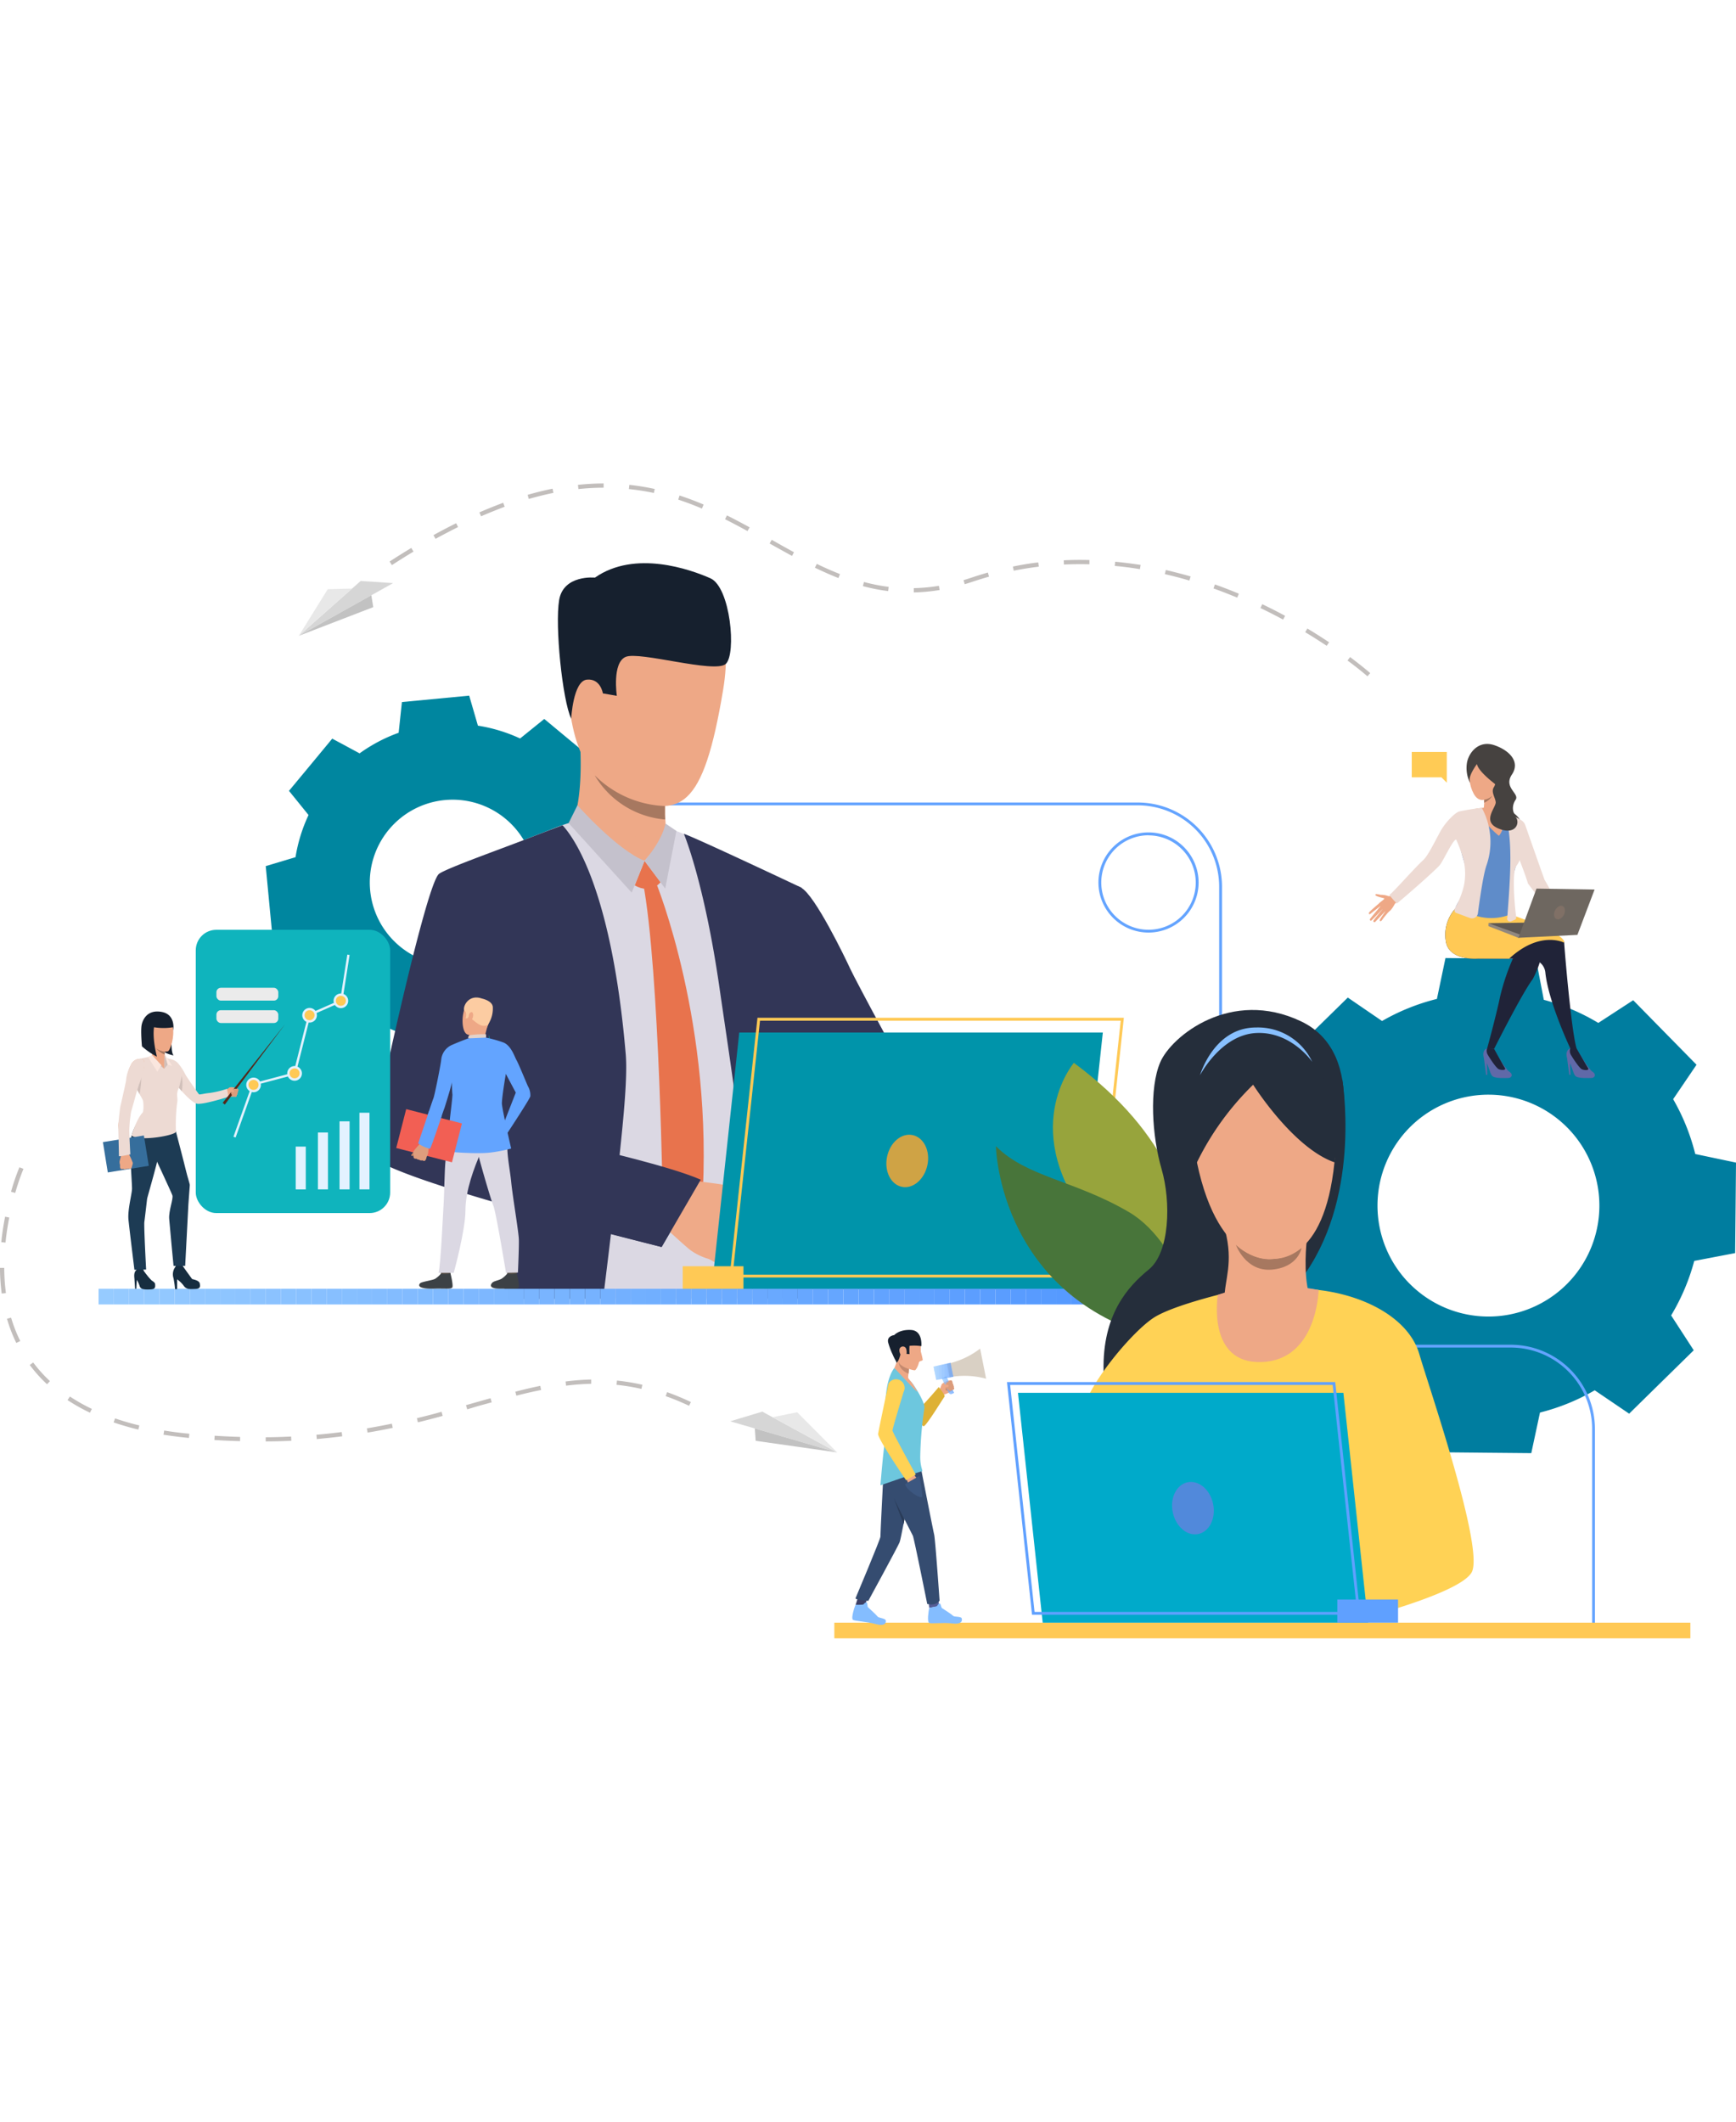<svg id="a9ce6389-8a9f-4eea-9627-1e2731018c01" width="18" height="22" data-name="Слой 1" xmlns="http://www.w3.org/2000/svg" xmlns:xlink="http://www.w3.org/1999/xlink" viewBox="0 0 541.38 360.19"><defs><style>.eaf164f4-7beb-4cb5-9a8a-2efbbaf09ee7{fill:none;}.a14d5f3d-e38d-42c0-9766-e9622c7ea346{fill:#007d9f;}.a39c6d0f-82bd-4ceb-b2a3-a6b8624f2645{fill:#00869f;}.a47f79dd-1882-40af-af71-bd93ac55d922{fill:#64a4ff;}.b6cc0f20-11cc-4903-b2b9-45646c77bae3{fill:#dbd8e3;}.fd5d8812-610a-464a-b1ed-824ccdad214b{fill:#323657;}.ab7da1a6-22a5-467a-a3a0-5824360d0021{fill:#eea987;}.eb1ffc5f-d657-45f7-9da5-eeb21270cb5b{fill:#e8734d;}.b52fcee1-e754-4a89-a7d1-4b1f20cbdf23{fill:#c4c1cc;}.b78dd2fd-6464-43b8-a05a-f4b1f7d3d15d{fill:#efaa88;}.acf74917-b3c4-4a73-a08a-078b08438cd7{fill:#eea886;}.b22e78e2-3604-43d6-a803-db22eee6c83a{fill:#16202e;}.a83cd9fd-b406-4fff-ad17-1e1aeb207e0d{fill:#a77860;}.f81176ba-f685-438c-8398-4c5ccd463ead{fill:#4da8f2;}.b1fc0509-8886-4d82-822c-3097a609221a{fill:#0094aa;}.ac0d16cd-05c5-4c05-a18c-2999da055b61{fill:#ffc955;}.a3519b7f-e906-4148-b462-e9cb0a4a1808{clip-path:url(#ebb29c10-bfb6-4e48-82fc-df5fc9012536);}.b5457a58-6b55-4458-8686-519d8448a3ae{fill:#96cbff;}.acc54a1a-a1df-40b0-a7c9-c513186d75b9{fill:#95caff;}.bb193615-cba2-4f7f-bd19-8620e8840bef{fill:#94c9ff;}.f2c29185-3586-4ec9-a6e4-dabdbffdf962{fill:#93c9ff;}.ad51d047-253b-403a-9cf2-43f86e0a0cc0{fill:#92c8ff;}.ba927637-b7be-49fc-8810-02eb2d94589b{fill:#91c7ff;}.a3f9d1ee-63cf-4622-a7f8-b91a64aa87d6{fill:#90c6ff;}.e49abcf6-a9bf-4984-8ba3-cd2fe44378e0{fill:#8fc6ff;}.e64f91b3-e4f3-418d-a203-53650ba80c9f{fill:#8ec5ff;}.ae282371-977b-460e-a928-816ae4646e9b{fill:#8dc4ff;}.f006c59c-f3d2-4986-ac66-8973163276bd{fill:#8cc3ff;}.adc1ecce-e3c8-4668-8ae3-b7cea5458b31{fill:#8bc2ff;}.b0197ba9-1245-4a16-80d9-2bf73b9588bd{fill:#8ac2ff;}.b9296801-1a29-4871-9a99-6fb45709f4fe{fill:#89c1ff;}.e5203186-0656-4f86-92bb-fb059e17cfb7{fill:#88c0ff;}.b77d6605-910a-4bb1-af46-3076fb1999c5{fill:#87bfff;}.a088dac2-6915-4fe5-94be-ca1e9d5c1526{fill:#86bfff;}.e8d9f0ae-3f92-448b-8389-d21b0a32e200{fill:#85beff;}.b4e03669-2c7a-4789-a8ee-b9ac3a9ec34e{fill:#84bdff;}.b3b3e659-8069-44ff-ab05-25d95c7e5a66{fill:#83bcff;}.ea9c05ca-0380-4ae8-ae1a-ae19f901eefc{fill:#82bbff;}.f1d96c7a-414a-4e9b-90a2-6b95daf04435{fill:#81bbff;}.f70c7209-19c7-4ff7-8668-9e413c1483a5{fill:#80baff;}.b1a75b40-50bb-440e-917e-714de33ec762{fill:#7fb9ff;}.a95dee5e-ba6b-4924-988b-60831e365d7b{fill:#7eb8ff;}.bb67ca09-899f-41de-9b35-0845a3a0c0a7{fill:#7db7ff;}.aedad587-c36d-43ee-bd75-6f3cd3abce56{fill:#7cb7ff;}.a1bcfc81-22dc-4b0d-aa81-260372591305{fill:#7bb6ff;}.b70a8794-e8a4-4615-88ca-503925de2501{fill:#7ab5ff;}.a11a2f4c-f5a1-4b12-b61b-bbb0b3792ecc{fill:#79b4ff;}.ecb27b08-cb13-487f-adc8-43043a50e4c4{fill:#78b4ff;}.a547a25f-2a8b-41ee-8c61-cc647d20d8f8{fill:#77b3ff;}.aa6a6123-fd8c-4e0f-80c9-8e1507106800{fill:#76b2ff;}.b055b817-85e0-456b-b162-2367d5fbe097{fill:#74b1ff;}.b7fbd61d-a828-4dc1-8f8c-691b3b06feb8{fill:#73b0ff;}.a4eabe60-0712-45bf-bdbf-7c7e274d53b5{fill:#72b0ff;}.aad5fa38-b93b-49ce-9d29-f9952e58bf23{fill:#71afff;}.aca8d519-42a6-4f77-8a81-cd2b2f22ea50{fill:#70aeff;}.b1965e6a-c0ba-45f3-89f8-1ec10dae9a02{fill:#6fadff;}.bef7244d-652b-44ac-a7d2-ab44a1937672{fill:#6eadff;}.ab6a93d5-9003-4ca3-adef-c7a7d9285f94{fill:#6dacff;}.f8123cf2-e888-455e-896e-a035510c7ccd{fill:#6cabff;}.bc02d8bd-063e-496c-b0d6-19cde2210db6{fill:#6baaff;}.b89e65b7-8e0b-49b1-8bd5-0790efc552b7{fill:#6aa9ff;}.a91c1544-1892-40e3-94c4-4f9376836c91{fill:#69a9ff;}.f4092d6b-e51a-49e7-aae5-58134b626128{fill:#68a8ff;}.fcd6396b-3fcd-4b3a-a4f4-f64ade8e87c8{fill:#67a7ff;}.e46a94d4-06f3-4b3a-bb3f-8dc6749e1994{fill:#66a6ff;}.a4e5bbff-2700-4449-b916-7002f8a753a1{fill:#65a6ff;}.be3fce3f-784a-4fc1-8629-44aa884372b6{fill:#64a5ff;}.ac4b9f17-995f-450a-b1b3-e703fae30ca6{fill:#63a4ff;}.fbaa4308-b5c9-47cc-8b27-b4090fe346a0{fill:#62a3ff;}.f13a8c70-4755-4cf2-b786-84adb55342d9{fill:#61a2ff;}.a5e344fc-40d4-4d3b-bde1-6db209a422ec{fill:#60a2ff;}.ec30c56a-ba4f-460d-8dbb-0856a6503079{fill:#5fa1ff;}.a4150d16-46f4-494c-9dad-85ee1c286abd{fill:#5ea0ff;}.e3605b4c-a9de-45e6-be30-461deda87e00{fill:#5d9fff;}.b3b99b2a-9b3d-46b7-a809-b57db50bd758{fill:#5c9eff;}.fed8f22b-b0eb-4d3d-a56e-ff7c54288442{fill:#5b9eff;}.e90f8ce7-8b34-417b-83d8-3ec7a75ba292{fill:#5a9dff;}.ae208c94-3977-4267-a18d-e69e62bb0f42{fill:#599cff;}.bdbc63f8-1ec0-4651-af5c-cfb255a0576b{fill:#589bff;}.feb684fc-75e9-458e-ab56-b8ebe13cc2ac{fill:#579bff;}.f051d5ef-7179-4744-a036-9308cd47faf8{fill:#569aff;}.abce2548-0471-4fe7-9b20-7bee846e226a{fill:#59f;}.f466ee87-24e2-49ff-b027-47fda810079d{fill:#cfa345;}.f898ff22-7997-4a6c-8cb2-18843759be3f{fill:#6069a8;}.ab55c9b3-07c1-40d2-8471-6305a98d3817{fill:#202338;}.e9c23d9a-70c8-4964-a530-0f15106ed2f7{fill:#464240;}.a66efc9b-6ddd-4483-b149-a56ca7ddb42a{fill:#eb4747;}.e1d33e5e-40a9-42c3-b069-24adda2abc08{fill:#5f8cc9;}.e4661363-f058-423b-9795-869d1d2e40a3{fill:#5e5853;}.a1ebcde1-40c0-4567-80ae-31813a98c549{fill:#91887f;}.a9a8bf81-398d-4694-9a82-98f345535085{fill:#eddad3;}.a0ac8ffb-6ed0-4695-a698-83258c329c72{fill:#6e6760;}.a97dac5a-a6ea-463e-9d28-1eaa6f33dfef{fill:#807066;}.b855a632-cc63-41bf-8c30-09b0513239d7{fill:#ffcb55;}.e7c621cf-f8c3-4839-b4c3-2be28c8a4d4d{fill:#bbd070;}.befa89df-1f80-4ea9-a0b3-3d6b455ddf39{fill:#97a43c;}.a21fa481-f545-4e1a-8184-7fa862d4736c{fill:#48753a;}.b0cb7960-3c31-49a8-beea-d042498a555e{fill:#cf8c6c;}.a548f6d0-b181-41a3-8721-0b1fbdd6cc04{fill:#3b3f66;}.e7d7249c-b6c8-4089-89bd-605fc679878f{fill:#555c94;}.b5956b37-7820-44cb-9aed-267f50b51cb8{fill:#354c70;}.aac7c4a0-3188-45c8-af06-313e7b25f20c{fill:#deb135;}.f54394dc-3131-4667-9528-e24fb1a8ab02{fill:#6dc7de;}.efce46c8-eabf-45e0-a1ed-6e52bb7723e9{fill:#d9d0c4;}.edf5d09a-e7fa-4ad4-8a2b-3b792ea6997f{fill:#ffd255;}.f9a37c16-9ae1-406d-ad59-d6f27533a02d{fill:#3c5780;}.b02ae765-7697-4982-b37d-0af8e251d0df{fill:#c48a6f;}.f5309a86-6df5-4f1e-a24c-8a8796bcfc5a{clip-path:url(#e024e0c9-1d01-4100-bfc8-3aa72799b901);}.b4ffd17a-79d2-4022-94d3-1c63f7e8eaab{fill:#db9c7c;}.b16d2109-b382-428c-9952-6f63af9eb73c{clip-path:url(#a2d1a030-f050-460e-b106-f32177dafa5e);}.b8de3eb9-683c-4c31-be7b-fdd02ca89af8{fill:#293b57;}.b78df623-5278-4677-990a-5699de65ecbe{fill:#0fb4bd;}.ae12b2d0-043f-47e6-88cb-823c39b53df1{fill:#e3f2ff;}.aed802ab-1bd2-45c0-9c60-bcead86657f1{fill:#ebebeb;}.b5ef11d8-d592-4540-983c-eb777ebea4de{fill:#162d40;}.b280b07d-c015-4675-bcfb-804d596d0acc{fill:#1d3b54;}.b73b0499-05c8-493e-acbd-53255da7097c{fill:#d1c0ba;}.abc88a75-fbb0-4b81-afc0-a076c97c4dea{fill:#fae6de;}.ae213a87-3a44-4570-a163-a830f4cbd514{fill:#54281a;}.e2108daa-c72a-4036-a113-3b42af650627{fill:#366e9c;}.bcea462d-5418-462b-bd00-de906c762ddf{fill:#5c544d;}.f49a69dc-e7cc-4558-90b8-86d311206c30{fill:#3c4145;}.a74c3c1c-e214-4c0b-bcd7-ac87ea744d18{fill:#fccca2;}.ae5ac164-8a83-4238-af98-7d24b9568a93{fill:#e2d2ca;}.ef7adb87-4171-46a5-8540-f7cc728d53af{fill:#f25f54;}.fdafe4b9-1efe-46b7-a084-3cd385cd3d29{fill:#c98462;}.b40b9848-3d08-4a23-bcab-4521d5ec262f{fill:#de9d7d;}.a3f6a2b3-f1e3-4563-bd08-d92699c3a6bc{fill:#252e3b;}.ab6ede54-9414-4a7e-9c0d-77757afb9906{fill:#00aaca;}.b66aa142-5e27-4f0e-8670-54fcb12bef26{fill:#5fa0ff;}.bed35b86-4339-40b7-a44e-6b3d01f10c2f{fill:#5189db;}.a3396f0e-fbf8-42f0-8693-fbd9487f1642{fill:#c2bebc;}.f1ee1a57-ce84-4e98-a314-10e7d39f0c96{fill:#d6d6d6;}.adde9c40-8714-4d6b-9929-692f7e41ba3a{fill:#e8e8e8;}.f631a0b1-6b1c-4054-bbce-8bbbe374b864{fill:#c2c2c2;}</style><clipPath id="ebb29c10-bfb6-4e48-82fc-df5fc9012536" transform="translate(-52.68 -79.22)"><rect class="eaf164f4-7beb-4cb5-9a8a-2efbbaf09ee7" x="83.42" y="330.41" width="308.12" height="4.88"/></clipPath><clipPath id="e024e0c9-1d01-4100-bfc8-3aa72799b901" transform="translate(-52.68 -79.22)"><path class="eaf164f4-7beb-4cb5-9a8a-2efbbaf09ee7" d="M349.66,363.11l.54-.25-2.42-5.13-1.36.63,2.05,4.36A.84.84,0,0,0,349.66,363.11Z"/></clipPath><clipPath id="a2d1a030-f050-460e-b106-f32177dafa5e" transform="translate(-52.68 -79.22)"><polygon class="eaf164f4-7beb-4cb5-9a8a-2efbbaf09ee7" points="344.64 358.84 349.97 357.85 349.1 353.47 343.81 354.68 344.64 358.84"/></clipPath></defs><path class="a14d5f3d-e38d-42c0-9766-e9622c7ea346" d="M573.83,338.71a65.9,65.9,0,0,0,7.21-17l12.75-2.44.14-14.11.13-14.11-12.71-2.68a66.15,66.15,0,0,0-6.89-17.1l7.29-10.74-9.89-10.07L562,240.41l-10.88,7.08a65.69,65.69,0,0,0-17-7.21l-2.44-12.75-14.11-.13-14.11-.14L500.79,240a66.36,66.36,0,0,0-17.11,6.89L473,239.58l-10.08,9.88-10.06,9.88,7.08,10.88a65.83,65.83,0,0,0-7.21,17l-12.75,2.44-.13,14.11-.14,14.11,12.71,2.68a66.21,66.21,0,0,0,6.89,17.11L452,348.38l9.88,10.07,9.88,10.07,10.88-7.09a65.83,65.83,0,0,0,17,7.21L502,381.39l14.11.14,14.11.13L532.93,369A65.86,65.86,0,0,0,550,362.06l10.74,7.29,10.07-9.89,10.07-9.88Zm-81.66-10a34.6,34.6,0,1,1,48.92.45A34.6,34.6,0,0,1,492.17,328.7Z" transform="translate(-52.68 -79.22)"/><path class="a39c6d0f-82bd-4ceb-b2a3-a6b8624f2645" d="M238.76,224.79a49.49,49.49,0,0,0,4.06-13.16l9.29-2.79-1-10.49-1-10.49-9.65-1a48.87,48.87,0,0,0-6.42-12.18l4.59-8.54-8.11-6.72-8.11-6.73-7.53,6.09a49.47,49.47,0,0,0-13.16-4L199,145.42l-10.49,1-10.49,1L177,157a49.2,49.2,0,0,0-12.18,6.42l-8.53-4.59L149.53,167l-6.73,8.11,6.1,7.54a49.06,49.06,0,0,0-4.06,13.15l-9.29,2.79,1,10.49,1,10.49,9.64,1a49.6,49.6,0,0,0,6.43,12.18l-4.6,8.53,8.11,6.72,8.11,6.73,7.54-6.09a49.49,49.49,0,0,0,13.16,4.06l2.79,9.28,10.49-1,10.49-1,1-9.65A49.38,49.38,0,0,0,222.87,244l8.53,4.59,6.73-8.11,6.72-8.11Zm-61.42-1.21a25.83,25.83,0,1,1,36.37-3.39A25.82,25.82,0,0,1,177.34,223.58Z" transform="translate(-52.68 -79.22)"/><path class="a47f79dd-1882-40af-af71-bd93ac55d922" d="M550.07,437h-.88V374.1a25.4,25.4,0,0,0-25.37-25.37H459.14a26.29,26.29,0,0,1-26.26-26.25V205a25.4,25.4,0,0,0-25.36-25.37H242.59v-.88H407.52A26.28,26.28,0,0,1,433.77,205V322.48a25.4,25.4,0,0,0,25.37,25.37h64.68a26.28,26.28,0,0,1,26.25,26.25Z" transform="translate(-52.68 -79.22)"/><path class="b6cc0f20-11cc-4903-b2b9-45646c77bae3" d="M300.35,234.85q1.17-15.67,1.62-29.33c-2.52-1.34-5.55-2.9-8-4.05-7.51-3.58-18-8.39-24.68-11.47-3.93-1.8-7.78-3.12-7.78-3.12s-26.82-2.57-29-2.43a66.44,66.44,0,0,0-8.43,2.88c-9.51,3.61-27.85,11-30.77,13.06-4.28,3.06-19.6,78.16-20,83.26s20.84,11.73,40.5,16.93c0,7.61-.17,18.28-.34,28,0,1.67-.06,3.3-.09,4.88h86c-.12-1.67-.22-3.32-.31-4.88,0-.21,0-.41,0-.61-.32-6.6-1.61-18.41-1.28-29.91,0,0-.21-12.13,1-17.35C299,257.67,300.35,234.85,300.35,234.85ZM191.25,279c.14-9.78,13.16-28,13.16-28a6.37,6.37,0,0,1,.61-.23s.67-.09.67-.08,2-1.92,2-1.92c.47,1.74,4.79,26.3,5.84,40.6C201.35,287,191.18,283.67,191.25,279Z" transform="translate(-52.68 -79.22)"/><path class="fd5d8812-610a-464a-b1ed-824ccdad214b" d="M302,328.59c-.57-4.07-1.11-8.14-1.59-12.13,0,0,0,0,0,0-.15-1.33-.31-2.64-.46-4a1.23,1.23,0,0,1,0-.2c-.63-5.49-1.15-10.76-1.53-15.58a49.34,49.34,0,0,1,.48-10.83c1.5-24.66,2.24-50.65,2.24-50.65.79-10.64,1.24-20.59,1.54-29.86,0,0-33.68-15.91-36.73-16.82,0,0,6.39,15,11.18,48.53,1.84,12.87,5.25,34.55,7.73,56.67h0c1.34,11.94,3.85,24.1,5.76,34.86.29,1.67.57,3.29.83,4.88h11.27C302.4,331.85,302.17,330.22,302,328.59Z" transform="translate(-52.68 -79.22)"/><path class="fd5d8812-610a-464a-b1ed-824ccdad214b" d="M245.87,289c1.33-12.47,2.52-24.91,1.95-31.72-4.65-54.81-17.79-69.31-19.7-71.43-1.47.56-7.08,2.66-8.72,3.31-9,3.55-27.31,10-29.78,11.82-4.28,3.06-21.16,81.79-21.67,86.88-.34,3.45,21.69,10.64,44.16,17.06-.2,6.16.38,14.85-1.67,23.93a20.77,20.77,0,0,0-1,4.76l31.33-.13c.19-1.62.39-3.24.59-4.88.6-4.89,1.22-9.91,1.84-15.24,9.4,2.43,15.79,4,15.79,4s8.82-14.92,11.38-21C270.84,295.35,259.48,292.62,245.87,289Zm-40.51-18.86c-.3-11.22-.25-19-.25-19,1.11,3.84,2.65,14.83,4,25.75C204.56,274.53,205.41,272.39,205.36,270.13Z" transform="translate(-52.68 -79.22)"/><path class="ab7da1a6-22a5-467a-a3a0-5824360d0021" d="M231.14,185.3s3.41-6.44,2.47-24.74c-.27-5.07,26.63,12,26.63,12s-.1,1.75-.15,4.11c0,1,0,2.05,0,3.16v.92c0,.5,0,1,0,1.49s0,1.21.07,1.79.07,1.29.13,1.86a16.68,16.68,0,0,0,1,3.59C262.49,192.34,241.21,192.51,231.14,185.3Z" transform="translate(-52.68 -79.22)"/><path class="eb1ffc5f-d657-45f7-9da5-eeb21270cb5b" d="M253.68,196.94l5,6.66s-2.9,3.89-8.06,1Z" transform="translate(-52.68 -79.22)"/><path class="eb1ffc5f-d657-45f7-9da5-eeb21270cb5b" d="M257.31,203.87s18.16,44.35,14.29,100.69L265.87,315l-6.46-8.85s-1-74.82-6.19-102.4Z" transform="translate(-52.68 -79.22)"/><path class="ab7da1a6-22a5-467a-a3a0-5824360d0021" d="M259,190.74l-5.31,6.2s-8.51-1.65-11-6.09S259,190.74,259,190.74Z" transform="translate(-52.68 -79.22)"/><path class="b52fcee1-e754-4a89-a7d1-4b1f20cbdf23" d="M260.21,185.3s-.62,4.74-6.53,11.64l6.45,8.67,3.49-18Z" transform="translate(-52.68 -79.22)"/><path class="b52fcee1-e754-4a89-a7d1-4b1f20cbdf23" d="M232.76,179.61s12.31,13.93,20.92,17.33l-4,9.91L230,185.17Z" transform="translate(-52.68 -79.22)"/><path class="fd5d8812-610a-464a-b1ed-824ccdad214b" d="M359.35,305.63S343,289.78,332.29,287.14c-5-1.22-11.49-8.06-17.69-16.11-2-2.64-4.05-5.42-6-8.17v0c-7.61-11-13.58-21.52-13.58-21.52s-22.49-26.36-4.44-38.11c0,0,7.74-.17,12,2.14s13.67,21.79,15.25,25.23,18.67,35.38,19.81,36.1,3.06,3.35,9.9,7c8.37,4.51,21.53,17.7,21.53,17.7Z" transform="translate(-52.68 -79.22)"/><path class="b78dd2fd-6464-43b8-a05a-f4b1f7d3d15d" d="M280.89,324a10.52,10.52,0,0,1-3.26-.61s-1.71-1.1-3-1.81c-.4-.22-.76-.4-1-.5a18.88,18.88,0,0,1-5.49-2.62c-2.15-1.63-9.15-8.19-9.15-8.19l4.52-7,2.1-6.9S282,298,284.15,299.3a7,7,0,0,1,.6.41c1.74,1.27,2.5,3,3.34,3.72.3.29,3.15,3.34,3,4.57a4.08,4.08,0,0,1-2.13,3.34s-.58,3.34-2.31,4.83a6,6,0,0,1-3.1,4.34S282.75,323.6,280.89,324Z" transform="translate(-52.68 -79.22)"/><path class="acf74917-b3c4-4a73-a08a-078b08438cd7" d="M254.88,113.34s29.53-7.12,23.31,30.27-13.31,40.42-31.29,33-16.74-31.36-17.81-43.06S245.43,113.89,254.88,113.34Z" transform="translate(-52.68 -79.22)"/><path class="acf74917-b3c4-4a73-a08a-078b08438cd7" d="M239.36,139.23c-.43-3.28-7-4.39-7.4.55s3.15,13.54,5.6,12.65S240,143.76,239.36,139.23Z" transform="translate(-52.68 -79.22)"/><path class="b22e78e2-3604-43d6-a803-db22eee6c83a" d="M230.81,152.62s.59-11.76,4.88-12.19,5,4.29,5,4.29l4.35.76s-1.52-10.28,2.74-12.14,27.84,5.26,31.23,2.19,1.47-23.94-4.79-26.71-23.53-8.92-36-.21c0,0-9.83-1-11.17,7S228.06,146.77,230.81,152.62Z" transform="translate(-52.68 -79.22)"/><path class="fd5d8812-610a-464a-b1ed-824ccdad214b" d="M271.21,296.38l-12.19,21s-32.3-8.33-39.84-10.45l17.23-20.51S261.81,292.2,271.21,296.38Z" transform="translate(-52.68 -79.22)"/><path class="a83cd9fd-b406-4fff-ad17-1e1aeb207e0d" d="M260.13,184.05h0a28.23,28.23,0,0,1-22-13.8,32.77,32.77,0,0,0,21.9,9.6v.92c0,.5,0,1,0,1.49S260.1,183.47,260.13,184.05Z" transform="translate(-52.68 -79.22)"/><path class="f81176ba-f685-438c-8398-4c5ccd463ead" d="M478.84,369.86a4.82,4.82,0,0,0-8.42,1.35h0a5.16,5.16,0,0,0-.25,1.48,4.86,4.86,0,0,0,.29,1.72,5,5,0,0,0,1.58,2.16,4.79,4.79,0,0,0,2.51,1l.38,0h.32a5.2,5.2,0,0,0,1.38-.28,4.82,4.82,0,0,0,2.21-7.43Zm-2.62,6.29h0a3.56,3.56,0,0,1-1,.21h-.24a3.53,3.53,0,0,1-1-.16,3.3,3.3,0,0,1-1.18-.6,2.74,2.74,0,0,1-.36-.32,3.54,3.54,0,0,1-1-2.58,3.16,3.16,0,0,1,.09-.76,3.63,3.63,0,0,1,3.57-2.81,3.61,3.61,0,0,1,1.18,7Z" transform="translate(-52.68 -79.22)"/><path class="acf74917-b3c4-4a73-a08a-078b08438cd7" d="M294.13,279.17c18.35,18.89,42.61,42.69,42.61,42.69l9.48-18s-21.54-25.25-36.15-42.1C305.6,264,297.38,269.19,294.13,279.17Z" transform="translate(-52.68 -79.22)"/><path class="acf74917-b3c4-4a73-a08a-078b08438cd7" d="M282.79,304.58A52.76,52.76,0,0,1,289,308c1.29,1.06,6.52,5,7.79,5.9s-1.91,3.54-11.26-.51S282.79,304.58,282.79,304.58Z" transform="translate(-52.68 -79.22)"/><polygon class="b1fc0509-8886-4d82-822c-3097a609221a" points="230.54 171.27 221.93 251.36 335.3 251.36 343.92 171.27 230.54 171.27"/><path class="ac0d16cd-05c5-4c05-a18c-2999da055b61" d="M394.45,326.88H280.19l8.71-81H403.16ZM281.17,326H393.66l8.52-79.2H289.69Z" transform="translate(-52.68 -79.22)"/><rect class="ac0d16cd-05c5-4c05-a18c-2999da055b61" x="265.58" y="323.37" width="18.94" height="7.21" transform="translate(497.43 574.73) rotate(180)"/><g class="a3519b7f-e906-4148-b462-e9cb0a4a1808"><path class="b5457a58-6b55-4458-8686-519d8448a3ae" d="M83.42,330.41v0Z" transform="translate(-52.68 -79.22)"/><rect class="b5457a58-6b55-4458-8686-519d8448a3ae" x="30.74" y="251.19" width="4.74" height="4.88"/><rect class="acc54a1a-a1df-40b0-a7c9-c513186d75b9" x="35.48" y="251.19" width="4.74" height="4.88"/><rect class="bb193615-cba2-4f7f-bd19-8620e8840bef" x="40.22" y="251.19" width="4.74" height="4.88"/><rect class="f2c29185-3586-4ec9-a6e4-dabdbffdf962" x="44.96" y="251.19" width="4.74" height="4.88"/><rect class="ad51d047-253b-403a-9cf2-43f86e0a0cc0" x="49.7" y="251.19" width="4.74" height="4.88"/><rect class="ba927637-b7be-49fc-8810-02eb2d94589b" x="54.44" y="251.19" width="4.74" height="4.88"/><rect class="a3f9d1ee-63cf-4622-a7f8-b91a64aa87d6" x="59.18" y="251.19" width="4.74" height="4.88"/><rect class="e49abcf6-a9bf-4984-8ba3-cd2fe44378e0" x="63.92" y="251.19" width="4.74" height="4.88"/><rect class="e64f91b3-e4f3-418d-a203-53650ba80c9f" x="68.66" y="251.19" width="4.74" height="4.88"/><rect class="ae282371-977b-460e-a928-816ae4646e9b" x="73.4" y="251.19" width="4.74" height="4.88"/><rect class="f006c59c-f3d2-4986-ac66-8973163276bd" x="78.14" y="251.19" width="4.74" height="4.88"/><rect class="adc1ecce-e3c8-4668-8ae3-b7cea5458b31" x="82.88" y="251.19" width="4.74" height="4.88"/><rect class="b0197ba9-1245-4a16-80d9-2bf73b9588bd" x="87.62" y="251.19" width="4.74" height="4.88"/><rect class="b9296801-1a29-4871-9a99-6fb45709f4fe" x="92.36" y="251.19" width="4.74" height="4.88"/><rect class="e5203186-0656-4f86-92bb-fb059e17cfb7" x="97.1" y="251.19" width="4.74" height="4.88"/><rect class="b77d6605-910a-4bb1-af46-3076fb1999c5" x="101.84" y="251.19" width="4.74" height="4.88"/><rect class="a088dac2-6915-4fe5-94be-ca1e9d5c1526" x="106.58" y="251.19" width="4.74" height="4.88"/><rect class="e8d9f0ae-3f92-448b-8389-d21b0a32e200" x="111.32" y="251.19" width="4.74" height="4.88"/><rect class="b4e03669-2c7a-4789-a8ee-b9ac3a9ec34e" x="116.06" y="251.19" width="4.74" height="4.88"/><rect class="b3b3e659-8069-44ff-ab05-25d95c7e5a66" x="120.8" y="251.19" width="4.74" height="4.88"/><rect class="ea9c05ca-0380-4ae8-ae1a-ae19f901eefc" x="125.55" y="251.19" width="4.74" height="4.88"/><rect class="f1d96c7a-414a-4e9b-90a2-6b95daf04435" x="130.29" y="251.19" width="4.74" height="4.88"/><rect class="f70c7209-19c7-4ff7-8668-9e413c1483a5" x="135.03" y="251.19" width="4.74" height="4.88"/><rect class="b1a75b40-50bb-440e-917e-714de33ec762" x="139.77" y="251.19" width="4.74" height="4.88"/><rect class="a95dee5e-ba6b-4924-988b-60831e365d7b" x="144.51" y="251.19" width="4.74" height="4.88"/><rect class="bb67ca09-899f-41de-9b35-0845a3a0c0a7" x="149.25" y="251.19" width="4.74" height="4.88"/><rect class="aedad587-c36d-43ee-bd75-6f3cd3abce56" x="153.99" y="251.19" width="4.74" height="4.88"/><rect class="a1bcfc81-22dc-4b0d-aa81-260372591305" x="158.73" y="251.19" width="4.74" height="4.88"/><rect class="b70a8794-e8a4-4615-88ca-503925de2501" x="163.47" y="251.19" width="4.74" height="4.88"/><rect class="a11a2f4c-f5a1-4b12-b61b-bbb0b3792ecc" x="168.21" y="251.19" width="4.74" height="4.88"/><rect class="ecb27b08-cb13-487f-adc8-43043a50e4c4" x="172.95" y="251.19" width="4.74" height="4.88"/><rect class="a547a25f-2a8b-41ee-8c61-cc647d20d8f8" x="177.69" y="251.19" width="4.74" height="4.88"/><rect class="aa6a6123-fd8c-4e0f-80c9-8e1507106800" x="182.43" y="251.19" width="4.74" height="4.88"/><rect class="b055b817-85e0-456b-b162-2367d5fbe097" x="187.17" y="251.19" width="4.74" height="4.88"/><rect class="b7fbd61d-a828-4dc1-8f8c-691b3b06feb8" x="191.91" y="251.19" width="4.74" height="4.88"/><rect class="a4eabe60-0712-45bf-bdbf-7c7e274d53b5" x="196.65" y="251.19" width="4.74" height="4.88"/><rect class="aad5fa38-b93b-49ce-9d29-f9952e58bf23" x="201.39" y="251.19" width="4.74" height="4.88"/><rect class="aca8d519-42a6-4f77-8a81-cd2b2f22ea50" x="206.13" y="251.19" width="4.74" height="4.88"/><rect class="b1965e6a-c0ba-45f3-89f8-1ec10dae9a02" x="210.87" y="251.19" width="4.74" height="4.88"/><rect class="bef7244d-652b-44ac-a7d2-ab44a1937672" x="215.61" y="251.19" width="4.74" height="4.88"/><rect class="ab6a93d5-9003-4ca3-adef-c7a7d9285f94" x="220.35" y="251.19" width="4.74" height="4.88"/><rect class="f8123cf2-e888-455e-896e-a035510c7ccd" x="225.09" y="251.19" width="4.74" height="4.88"/><rect class="bc02d8bd-063e-496c-b0d6-19cde2210db6" x="229.83" y="251.19" width="4.74" height="4.88"/><rect class="b89e65b7-8e0b-49b1-8bd5-0790efc552b7" x="234.57" y="251.19" width="4.74" height="4.88"/><rect class="a91c1544-1892-40e3-94c4-4f9376836c91" x="239.31" y="251.19" width="4.74" height="4.88"/><rect class="f4092d6b-e51a-49e7-aae5-58134b626128" x="244.05" y="251.19" width="4.74" height="4.88"/><rect class="fcd6396b-3fcd-4b3a-a4f4-f64ade8e87c8" x="248.79" y="251.19" width="4.74" height="4.88"/><rect class="e46a94d4-06f3-4b3a-bb3f-8dc6749e1994" x="253.53" y="251.19" width="4.74" height="4.88"/><rect class="a4e5bbff-2700-4449-b916-7002f8a753a1" x="258.27" y="251.19" width="4.74" height="4.88"/><rect class="be3fce3f-784a-4fc1-8629-44aa884372b6" x="263.01" y="251.19" width="4.74" height="4.88"/><rect class="ac4b9f17-995f-450a-b1b3-e703fae30ca6" x="267.75" y="251.19" width="4.74" height="4.88"/><rect class="fbaa4308-b5c9-47cc-8b27-b4090fe346a0" x="272.5" y="251.19" width="4.74" height="4.88"/><rect class="f13a8c70-4755-4cf2-b786-84adb55342d9" x="277.24" y="251.19" width="4.74" height="4.88"/><rect class="a5e344fc-40d4-4d3b-bde1-6db209a422ec" x="281.98" y="251.19" width="4.74" height="4.88"/><rect class="ec30c56a-ba4f-460d-8dbb-0856a6503079" x="286.72" y="251.19" width="4.74" height="4.88"/><rect class="a4150d16-46f4-494c-9dad-85ee1c286abd" x="291.46" y="251.19" width="4.74" height="4.88"/><rect class="e3605b4c-a9de-45e6-be30-461deda87e00" x="296.2" y="251.19" width="4.74" height="4.88"/><rect class="b3b99b2a-9b3d-46b7-a809-b57db50bd758" x="300.94" y="251.19" width="4.74" height="4.88"/><rect class="fed8f22b-b0eb-4d3d-a56e-ff7c54288442" x="305.68" y="251.19" width="4.74" height="4.88"/><rect class="e90f8ce7-8b34-417b-83d8-3ec7a75ba292" x="310.42" y="251.19" width="4.74" height="4.88"/><rect class="ae208c94-3977-4267-a18d-e69e62bb0f42" x="315.16" y="251.19" width="4.74" height="4.88"/><rect class="bdbc63f8-1ec0-4651-af5c-cfb255a0576b" x="319.9" y="251.19" width="4.74" height="4.88"/><rect class="feb684fc-75e9-458e-ab56-b8ebe13cc2ac" x="324.64" y="251.19" width="4.74" height="4.88"/><rect class="f051d5ef-7179-4744-a036-9308cd47faf8" x="329.38" y="251.19" width="4.74" height="4.88"/><rect class="abce2548-0471-4fe7-9b20-7bee846e226a" x="334.12" y="251.19" width="4.74" height="4.88"/><path class="abce2548-0471-4fe7-9b20-7bee846e226a" d="M391.54,335.29v0Z" transform="translate(-52.68 -79.22)"/></g><rect class="ac0d16cd-05c5-4c05-a18c-2999da055b61" x="260.19" y="355.31" width="266.96" height="4.88"/><path class="f466ee87-24e2-49ff-b027-47fda810079d" d="M329.31,289.25c-.92,4.46,1.16,8.65,4.64,9.36s7-2.33,7.95-6.79-1.17-8.65-4.65-9.36S330.22,284.79,329.31,289.25Z" transform="translate(-52.68 -79.22)"/><path class="f898ff22-7997-4a6c-8cb2-18843759be3f" d="M545.53,257.5s2.62,4.44,3.72,5.16c1.5,1,.56,2-.15,2s-4.35.26-5.15-.65-1.2-3.63-1.94-4.34-1.51-3.55.36-4.24C544,254.8,545.53,257.5,545.53,257.5Z" transform="translate(-52.68 -79.22)"/><path class="ab55c9b3-07c1-40d2-8471-6305a98d3817" d="M544.4,255.55s3,5.2,3.51,6-1,.77-1.89.4-3.24-4.08-3.58-4.76a2.56,2.56,0,0,1-.07-1.74Z" transform="translate(-52.68 -79.22)"/><polygon class="f898ff22-7997-4a6c-8cb2-18843759be3f" points="488.69 179.13 489.38 184.45 489.75 184.47 489.63 180.64 488.69 179.13"/><path class="f898ff22-7997-4a6c-8cb2-18843759be3f" d="M519.6,257.5s2.61,4.44,3.72,5.16c1.5,1,.56,2-.15,2s-4.35.26-5.15-.65-1.2-3.63-1.94-4.34-1.54-3.62.36-4.24C518.11,254.87,519.6,257.5,519.6,257.5Z" transform="translate(-52.68 -79.22)"/><path class="ab55c9b3-07c1-40d2-8471-6305a98d3817" d="M518.62,255.56s2.84,5.19,3.36,5.95-1,.77-1.9.4-3.24-4.08-3.57-4.76a2.49,2.49,0,0,1-.07-1.74Z" transform="translate(-52.68 -79.22)"/><polygon class="f898ff22-7997-4a6c-8cb2-18843759be3f" points="462.75 179.13 463.45 184.45 463.81 184.47 463.7 180.64 462.75 179.13"/><path class="ab55c9b3-07c1-40d2-8471-6305a98d3817" d="M508,217.16l23.66,10.78a4.56,4.56,0,0,1,2.94,3.79c.92,9.16,7.77,23.68,7.77,23.68,2.2,1.08,2,.14,2,.14-1.38-4.44-3.07-22.76-3.67-30.13-.13-1.56-.21-2.62-.22-3s-.27-.53-.71-.89c-3.25-2.63-16.61-8.08-16.61-8.08C513.16,213.22,508,217.16,508,217.16Z" transform="translate(-52.68 -79.22)"/><path class="ab55c9b3-07c1-40d2-8471-6305a98d3817" d="M503.54,221.79c.73,6.39,9.86,5.66,9.86,5.66h11.07a68.82,68.82,0,0,0-4,11.93c-1.19,5.79-4,16-4,16s.18.35,2.18.16c0,0,8.69-17.32,12-21.67a29.71,29.71,0,0,0,3.12-9.06c.11-1,0-1.8-.34-2.12a25.68,25.68,0,0,0-2.44-1.67c-3.47-2.19-9.49-5.56-12.84-6.31-4.5-1-11.6-2.9-11.6-2.9A12.2,12.2,0,0,0,503.54,221.79Z" transform="translate(-52.68 -79.22)"/><path class="e9c23d9a-70c8-4964-a530-0f15106ed2f7" d="M511.07,172.52a10.31,10.31,0,0,1-.85-6.5c.81-3.35,3.91-6.68,8.46-5.15s8.23,5.07,5.5,9.15,2.47,5.94,1.15,7.88-.82,4-.26,4.43,2.37,2.06,2.17,4-8.83-5.56-8.83-5.56S513.71,171.29,511.07,172.52Z" transform="translate(-52.68 -79.22)"/><path class="a66efc9b-6ddd-4483-b149-a56ca7ddb42a" d="M524.94,212.71s-.69,3.33-18.36-.87C506.58,211.84,512.5,209.87,524.94,212.71Z" transform="translate(-52.68 -79.22)"/><path class="e1d33e5e-40a9-42c3-b069-24adda2abc08" d="M506.37,212.77c-.27.52-.54,1-.82,1.57l19.39.56c-1-3.42-.69-8.05-.52-11.57.22-4.3,2.6-7.29,2.34-11.63,1.28.21,1.5.25,2.78.44-1.95-5.58-2.63-8.34-8.71-10.49a11.42,11.42,0,0,0-5.42-.66c-7,.58-9.17.67-12.63,7,5.42.86,4.53,2.81,6.17,8.19.8,2.63,1.63,5.56,1.21,8.33S506.37,210.28,506.37,212.77Z" transform="translate(-52.68 -79.22)"/><path class="acf74917-b3c4-4a73-a08a-078b08438cd7" d="M517.62,183c-2.89-.54-2.27-2.14-2.27-2.14s.13-.91.18-2.05c0-.29,0-.6,0-.92a10.9,10.9,0,0,0-.08-1.41c-.23-1.94,5.24-.78,5.24-.78s-.32,3.91.43,5.08S520.5,183.55,517.62,183Z" transform="translate(-52.68 -79.22)"/><path class="acf74917-b3c4-4a73-a08a-078b08438cd7" d="M512.12,180.85s5.81,6.71,8,8.27c0,0,2.47-2.23.95-8.13C521,181,518.22,179.59,512.12,180.85Z" transform="translate(-52.68 -79.22)"/><path class="acf74917-b3c4-4a73-a08a-078b08438cd7" d="M512.27,164.69s-3,5.82,0,11.33,8.88-2.4,9.26-3.33,2.4-6.18-1.62-7.77S513.13,163.11,512.27,164.69Z" transform="translate(-52.68 -79.22)"/><path class="e9c23d9a-70c8-4964-a530-0f15106ed2f7" d="M513.28,166.75s-2.08,2.73-2.33,4.75a10.85,10.85,0,0,1,1.52-7.48c2.34-3.66,8.28-.17,9.08,1.29s3.13,2.75-.79,9.05C520.76,174.36,513.71,169.46,513.28,166.75Z" transform="translate(-52.68 -79.22)"/><path class="a83cd9fd-b406-4fff-ad17-1e1aeb207e0d" d="M518.1,176.6a5.64,5.64,0,0,1-2.57,2.21c0-.29,0-.6,0-.92A4.82,4.82,0,0,0,518.1,176.6Z" transform="translate(-52.68 -79.22)"/><path class="acf74917-b3c4-4a73-a08a-078b08438cd7" d="M487.59,207.54s-1.44.63-2.12.34a6.27,6.27,0,0,0-2.07-.34c-.44,0-1.83-.5-1.81,0s2.26.93,2.72,1.09-1.37,1.18-1.54,1.62,1.89,3.38,3.05,2.54,1.79-2.5,2-2.6a10.25,10.25,0,0,0,.87-.57Z" transform="translate(-52.68 -79.22)"/><path class="acf74917-b3c4-4a73-a08a-078b08438cd7" d="M483,210s-3.37,2.8-3.42,3.17.13.56.45.31l3.34-2.6s-3.37,4-3.49,4.28.26.53.45.41,3.78-3.86,3.78-3.86-3.15,3.72-3.16,4a.36.36,0,0,0,.61.25c.26-.26,3.38-3.55,3.38-3.55s-2.1,2.86-2,3.11.35.48.86-.28,1.94-2.4,1.94-2.4Z" transform="translate(-52.68 -79.22)"/><path class="ac0d16cd-05c5-4c05-a18c-2999da055b61" d="M523.31,227.45H513.4s-9.13.73-9.86-5.66a12.2,12.2,0,0,1,3-9.95s4.82,1.28,9,2.3a32.29,32.29,0,0,1,7.62-.66s17.85,5.9,17.32,9C540.51,222.48,533,218.49,523.31,227.45Z" transform="translate(-52.68 -79.22)"/><polygon class="e4661363-f058-423b-9795-869d1d2e40a3" points="464.18 137.16 483.08 136.88 473.54 141.72 464.18 137.16"/><path class="e1d33e5e-40a9-42c3-b069-24adda2abc08" d="M522.73,214a16.13,16.13,0,0,1-9.46.16l-.25-2,10.73.6Z" transform="translate(-52.68 -79.22)"/><polygon class="a1ebcde1-40c0-4567-80ae-31813a98c549" points="473.54 141.72 464.18 138.1 464.18 137.16 474.28 140.8 473.54 141.72"/><path class="a9a8bf81-398d-4694-9a82-98f345535085" d="M522.67,214.86a.93.93,0,0,0,1.29.93l1.1-.47a.79.79,0,0,0,.47-.84c-.46-2.86-1.44-14,0-15.9a7,7,0,0,0,1.05-1.86c.94,2.44,2.12,5.58,2.59,7.27l8.93,11.87,3,.76a100.13,100.13,0,0,0-6.74-13.77c-.58-1.56-2.26-6.32-3.74-10.55-.94-2.67-1.8-5.13-2.26-6.45a3,3,0,0,0-1.3-1.6c-1.39-.83-3.69-2.13-5.78-3.15h0l-.2-.1h0c4,6,2.42,23,1.64,33.85Z" transform="translate(-52.68 -79.22)"/><path class="a9a8bf81-398d-4694-9a82-98f345535085" d="M507.92,181.5c-1.28.2-4.43,3.27-6.11,6.36-1.91,3.53-3.86,7.55-5.32,8.87-2.68,2.43-10.19,11-10.55,10.81a22.68,22.68,0,0,0,2.34,2.69c.14.06,12.34-10.51,13.52-12.12s4.08-7.94,5-7.8h0a47.18,47.18,0,0,1,2.18,5.91.84.84,0,0,0,.05.17,19,19,0,0,1,.26,7.9,26.66,26.66,0,0,1-2.93,7.55,1.29,1.29,0,0,0,0,.92h0a.67.67,0,0,0,.33.38l3.58,1.33.85.31a1.84,1.84,0,0,0,2.45-1.48c.8-6.13,1.81-12.39,2.61-14.75a22.32,22.32,0,0,0-1.38-18.13A68,68,0,0,0,507.92,181.5Z" transform="translate(-52.68 -79.22)"/><polygon class="a0ac8ffb-6ed0-4695-a698-83258c329c72" points="473.54 141.72 479.16 126.38 497.28 126.67 491.92 140.81 473.54 141.72"/><path class="a97dac5a-a6ea-463e-9d28-1eaa6f33dfef" d="M537.64,212.38c-.56,1.11-.39,2.31.37,2.69s1.82-.21,2.37-1.31.39-2.31-.37-2.69S538.19,211.28,537.64,212.38Z" transform="translate(-52.68 -79.22)"/><path class="e9c23d9a-70c8-4964-a530-0f15106ed2f7" d="M518.53,170.48a3.25,3.25,0,0,1,.09,3.37c-1.07,1.56.27,3.09.5,4.73s-4.47,6,.77,8.24,6.9-1.44,5.56-3.45a11.31,11.31,0,0,1-2.39-6.49C522.94,174,522,169.56,518.53,170.48Z" transform="translate(-52.68 -79.22)"/><polygon class="b855a632-cc63-41bf-8c30-09b0513239d7" points="440.26 83.77 451.19 83.77 451.19 91.68 451.19 93.35 449.52 91.68 440.26 91.68 440.26 83.77"/><path class="e7c621cf-f8c3-4839-b4c3-2be28c8a4d4d" d="M431.6,284.51s-23.81,22.66-12.23,40.31,17,2.19,17,2.19,7.83,2.36-3.79-19.39C427.11,297.36,431.6,284.51,431.6,284.51Z" transform="translate(-52.68 -79.22)"/><path class="befa89df-1f80-4ea9-a0b3-3d6b455ddf39" d="M387.57,259.94s-18.19,21.38,6.13,51,20.55,45.25,20.55,45.25S448.11,304.71,387.57,259.94Z" transform="translate(-52.68 -79.22)"/><path class="a21fa481-f545-4e1a-8184-7fa862d4736c" d="M419.74,347.24c11.31,2.29,2.16-30.62-14.82-40.65s-32.15-11-41.66-20.68C363.26,285.91,364,336,419.74,347.24Z" transform="translate(-52.68 -79.22)"/><path class="acf74917-b3c4-4a73-a08a-078b08438cd7" d="M345.77,361.68l.6-1.48a3.44,3.44,0,0,1,1.19-.83,3.87,3.87,0,0,1,1.67-.4.55.55,0,0,1,.36.34,1.07,1.07,0,0,1,.1.57.69.69,0,0,1,.25.62.6.6,0,0,1,.13.66.51.51,0,0,1,.14.55,4,4,0,0,0-.65.49,9.46,9.46,0,0,1-2.36,1.16S346,363.38,345.77,361.68Z" transform="translate(-52.68 -79.22)"/><path class="b0cb7960-3c31-49a8-beea-d042498a555e" d="M347.61,361a3.61,3.61,0,0,1-.08.89c-.1.2,1.41.63,1.41.63S348.46,361,347.61,361Z" transform="translate(-52.68 -79.22)"/><polygon class="a548f6d0-b181-41a3-8721-0b1fbdd6cc04" points="266.81 349.8 267.47 347.75 270.26 348.2 269.84 350.05 266.81 349.8"/><polygon class="e7d7249c-b6c8-4089-89bd-605fc679878f" points="289.63 349.56 289.79 350.69 292.84 350.18 292.68 348.5 289.63 349.56"/><path class="b5956b37-7820-44cb-9aed-267f50b51cb8" d="M335.71,397.21s-.45,2.45-1,5.16l-.27,1.44c-.51,2.61-1,5.13-1.22,5.65-.43,1.18-9.76,18.28-9.76,18.28s-3.82-.29-4-.78c0,0,7.82-18.57,7.78-19.24s.95-19.71.95-19.71S335.51,396.11,335.71,397.21Z" transform="translate(-52.68 -79.22)"/><path class="b5956b37-7820-44cb-9aed-267f50b51cb8" d="M340,386.92s3.65,18.7,4,20.13,1.69,20.58,1.69,20.58-.82,1.7-3.85,1.06c0,0-4.13-20.58-4.48-21.27-1.35-2.68-8-15.64-8.63-17.49a11.14,11.14,0,0,1-.45-4S333.15,383.15,340,386.92Z" transform="translate(-52.68 -79.22)"/><path class="aac7c4a0-3188-45c8-af06-313e7b25f20c" d="M338.44,362.7s1.6,4,2,3.88,5-5.53,5-5.53,2.11,2.63,1.82,2.93-5.82,9.46-6.57,9.3-4.09-5.69-4.09-5.69S336.42,363.42,338.44,362.7Z" transform="translate(-52.68 -79.22)"/><path class="f54394dc-3131-4667-9528-e24fb1a8ab02" d="M331.59,355.08a65.29,65.29,0,0,1,5.3,4.43c1.15,1.26,4.31,6.48,4.08,8.05a113.46,113.46,0,0,0-1.31,15.26c0,3.58,1.11,4.5.4,4.55s-11.26,3.85-12.81,4.31c0,0,1-12.6,1.53-14.06S327.13,360.93,331.59,355.08Z" transform="translate(-52.68 -79.22)"/><path class="efce46c8-eabf-45e0-a1ed-6e52bb7723e9" d="M358.34,349.06l.93,4.69.93,4.7a25.57,25.57,0,0,0-11.38-.47l-.41-2.07-.41-2.08A25.77,25.77,0,0,0,358.34,349.06Z" transform="translate(-52.68 -79.22)"/><path class="b4e03669-2c7a-4789-a8ee-b9ac3a9ec34e" d="M342.47,429.91s2.3-.45,2.38-.52.57-1,.93-.82.36,1.26.71,1.45,3.09,2,3.43,2.38,2.41.14,2.65.73.26,2-2.84,1.64-6.65.18-7.31-.18S342.25,430.8,342.47,429.91Z" transform="translate(-52.68 -79.22)"/><path class="b4e03669-2c7a-4789-a8ee-b9ac3a9ec34e" d="M319.46,429s2.34-.07,2.43-.13.72-.87,1.05-.66.15,1.31.46,1.55,2.73,2.51,3,2.9,2.36.52,2.5,1.14-.06,2-3.07,1.17-6.58-.89-7.18-1.36S319.1,429.82,319.46,429Z" transform="translate(-52.68 -79.22)"/><path class="ab7da1a6-22a5-467a-a3a0-5824360d0021" d="M337.65,387.79s.28,1.13.72,1.38-2.09,2.68-2.09,2.68a22.65,22.65,0,0,1-1-2.48A15.55,15.55,0,0,1,337.65,387.79Z" transform="translate(-52.68 -79.22)"/><path class="edf5d09a-e7fa-4ad4-8a2b-3b792ea6997f" d="M329.75,360s-3,14.18-3.23,15.63,8.74,14.49,8.74,14.49l3-1.77S331,375.19,331,374.59s3.47-12,3.47-12a2.69,2.69,0,1,0-4.74-2.56Z" transform="translate(-52.68 -79.22)"/><path class="f9a37c16-9ae1-406d-ad59-d6f27533a02d" d="M339.39,388.76a48.43,48.43,0,0,1,.91,6.3c-.06,1.48-5.56-2.32-5.28-3.79Z" transform="translate(-52.68 -79.22)"/><path class="acf74917-b3c4-4a73-a08a-078b08438cd7" d="M331.59,355.08s7.57,8.26,7.1,7.34c-1.66-3.26-2.82-3.81-2.8-4.42s.2-1.83.23-2.28c.06-.87.13-1.57.13-1.57s-3.76-5.28-3.59-3.48A11,11,0,0,1,331.59,355.08Z" transform="translate(-52.68 -79.22)"/><path class="acf74917-b3c4-4a73-a08a-078b08438cd7" d="M338.8,345.35a18.73,18.73,0,0,1,1.05,3,12.89,12.89,0,0,0,0,1.67,24,24,0,0,1,.59,2.51c-.08.48-1.09.23-1.23,1s-.87,2.26-1.23,2.29c-.94.08-4.53-1.38-4.75-2.13s-1.53-4.93-1.94-5.73,6.32-5.16,6.93-3.9Z" transform="translate(-52.68 -79.22)"/><path class="b22e78e2-3604-43d6-a803-db22eee6c83a" d="M329.66,347.16c-.48-2.07,1.9-2.32,1.9-2.32s1.55-1.81,5.26-1.59S340,348.3,340,348.3a14,14,0,0,0-3.69-.1,17.82,17.82,0,0,0,0,2.58l-1.4-.12s.15-1.84-.52-1.93-.89,3.89-2.15,4.76a1.36,1.36,0,0,0-.16-.55h0a16.38,16.38,0,0,1-1-2A23,23,0,0,1,329.66,347.16Z" transform="translate(-52.68 -79.22)"/><path class="acf74917-b3c4-4a73-a08a-078b08438cd7" d="M335.29,349.18a1.08,1.08,0,0,0-1.76-.5c-.89.67,0,3,.9,3S335.66,350.4,335.29,349.18Z" transform="translate(-52.68 -79.22)"/><path class="b02ae765-7697-4982-b37d-0af8e251d0df" d="M333,353.06a2.76,2.76,0,0,0,.39.92,7.86,7.86,0,0,0,2.77,1.45L336,356.9S332.82,355.67,333,353.06Z" transform="translate(-52.68 -79.22)"/><g class="f5309a86-6df5-4f1e-a24c-8a8796bcfc5a"><path class="b5457a58-6b55-4458-8686-519d8448a3ae" d="M346.42,357.73v0Z" transform="translate(-52.68 -79.22)"/><rect class="b5457a58-6b55-4458-8686-519d8448a3ae" x="293.74" y="278.51" width="0.06" height="5.62"/><rect class="acc54a1a-a1df-40b0-a7c9-c513186d75b9" x="293.8" y="278.51" width="0.06" height="5.62"/><rect class="bb193615-cba2-4f7f-bd19-8620e8840bef" x="293.86" y="278.51" width="0.06" height="5.62"/><rect class="f2c29185-3586-4ec9-a6e4-dabdbffdf962" x="293.92" y="278.51" width="0.06" height="5.62"/><rect class="ad51d047-253b-403a-9cf2-43f86e0a0cc0" x="293.98" y="278.51" width="0.06" height="5.62"/><rect class="ba927637-b7be-49fc-8810-02eb2d94589b" x="294.03" y="278.51" width="0.06" height="5.62"/><rect class="a3f9d1ee-63cf-4622-a7f8-b91a64aa87d6" x="294.09" y="278.51" width="0.06" height="5.62"/><rect class="e49abcf6-a9bf-4984-8ba3-cd2fe44378e0" x="294.15" y="278.51" width="0.06" height="5.62"/><rect class="e64f91b3-e4f3-418d-a203-53650ba80c9f" x="294.21" y="278.51" width="0.06" height="5.62"/><rect class="ae282371-977b-460e-a928-816ae4646e9b" x="294.27" y="278.51" width="0.06" height="5.62"/><rect class="f006c59c-f3d2-4986-ac66-8973163276bd" x="294.32" y="278.51" width="0.06" height="5.62"/><rect class="adc1ecce-e3c8-4668-8ae3-b7cea5458b31" x="294.38" y="278.51" width="0.06" height="5.62"/><rect class="b0197ba9-1245-4a16-80d9-2bf73b9588bd" x="294.44" y="278.51" width="0.06" height="5.62"/><rect class="b9296801-1a29-4871-9a99-6fb45709f4fe" x="294.5" y="278.51" width="0.06" height="5.62"/><rect class="e5203186-0656-4f86-92bb-fb059e17cfb7" x="294.56" y="278.51" width="0.06" height="5.62"/><rect class="b77d6605-910a-4bb1-af46-3076fb1999c5" x="294.61" y="278.51" width="0.06" height="5.62"/><rect class="a088dac2-6915-4fe5-94be-ca1e9d5c1526" x="294.67" y="278.51" width="0.06" height="5.62"/><rect class="e8d9f0ae-3f92-448b-8389-d21b0a32e200" x="294.73" y="278.51" width="0.06" height="5.62"/><rect class="b4e03669-2c7a-4789-a8ee-b9ac3a9ec34e" x="294.79" y="278.51" width="0.06" height="5.62"/><rect class="b3b3e659-8069-44ff-ab05-25d95c7e5a66" x="294.85" y="278.51" width="0.06" height="5.62"/><rect class="ea9c05ca-0380-4ae8-ae1a-ae19f901eefc" x="294.91" y="278.51" width="0.06" height="5.62"/><rect class="f1d96c7a-414a-4e9b-90a2-6b95daf04435" x="294.96" y="278.51" width="0.06" height="5.62"/><rect class="f70c7209-19c7-4ff7-8668-9e413c1483a5" x="295.02" y="278.51" width="0.06" height="5.62"/><rect class="b1a75b40-50bb-440e-917e-714de33ec762" x="295.08" y="278.51" width="0.06" height="5.62"/><rect class="a95dee5e-ba6b-4924-988b-60831e365d7b" x="295.14" y="278.51" width="0.06" height="5.62"/><rect class="bb67ca09-899f-41de-9b35-0845a3a0c0a7" x="295.2" y="278.51" width="0.06" height="5.62"/><rect class="aedad587-c36d-43ee-bd75-6f3cd3abce56" x="295.25" y="278.51" width="0.06" height="5.62"/><rect class="a1bcfc81-22dc-4b0d-aa81-260372591305" x="295.31" y="278.51" width="0.06" height="5.62"/><rect class="b70a8794-e8a4-4615-88ca-503925de2501" x="295.37" y="278.51" width="0.06" height="5.62"/><rect class="a11a2f4c-f5a1-4b12-b61b-bbb0b3792ecc" x="295.43" y="278.51" width="0.06" height="5.62"/><rect class="ecb27b08-cb13-487f-adc8-43043a50e4c4" x="295.49" y="278.51" width="0.06" height="5.62"/><rect class="a547a25f-2a8b-41ee-8c61-cc647d20d8f8" x="295.54" y="278.51" width="0.06" height="5.62"/><rect class="aa6a6123-fd8c-4e0f-80c9-8e1507106800" x="295.6" y="278.51" width="0.06" height="5.62"/><rect class="b055b817-85e0-456b-b162-2367d5fbe097" x="295.66" y="278.51" width="0.06" height="5.62"/><rect class="b7fbd61d-a828-4dc1-8f8c-691b3b06feb8" x="295.72" y="278.51" width="0.06" height="5.62"/><rect class="a4eabe60-0712-45bf-bdbf-7c7e274d53b5" x="295.78" y="278.51" width="0.06" height="5.62"/><rect class="aad5fa38-b93b-49ce-9d29-f9952e58bf23" x="295.83" y="278.51" width="0.06" height="5.62"/><rect class="aca8d519-42a6-4f77-8a81-cd2b2f22ea50" x="295.89" y="278.51" width="0.06" height="5.62"/><rect class="b1965e6a-c0ba-45f3-89f8-1ec10dae9a02" x="295.95" y="278.51" width="0.06" height="5.62"/><rect class="bef7244d-652b-44ac-a7d2-ab44a1937672" x="296.01" y="278.51" width="0.06" height="5.62"/><rect class="ab6a93d5-9003-4ca3-adef-c7a7d9285f94" x="296.07" y="278.51" width="0.06" height="5.62"/><rect class="f8123cf2-e888-455e-896e-a035510c7ccd" x="296.12" y="278.51" width="0.06" height="5.62"/><rect class="bc02d8bd-063e-496c-b0d6-19cde2210db6" x="296.18" y="278.51" width="0.06" height="5.62"/><rect class="b89e65b7-8e0b-49b1-8bd5-0790efc552b7" x="296.24" y="278.51" width="0.06" height="5.62"/><rect class="a91c1544-1892-40e3-94c4-4f9376836c91" x="296.3" y="278.51" width="0.06" height="5.62"/><rect class="f4092d6b-e51a-49e7-aae5-58134b626128" x="296.36" y="278.51" width="0.06" height="5.62"/><rect class="fcd6396b-3fcd-4b3a-a4f4-f64ade8e87c8" x="296.41" y="278.51" width="0.06" height="5.62"/><rect class="e46a94d4-06f3-4b3a-bb3f-8dc6749e1994" x="296.47" y="278.51" width="0.06" height="5.62"/><rect class="a4e5bbff-2700-4449-b916-7002f8a753a1" x="296.53" y="278.51" width="0.06" height="5.62"/><rect class="be3fce3f-784a-4fc1-8629-44aa884372b6" x="296.59" y="278.51" width="0.06" height="5.62"/><rect class="ac4b9f17-995f-450a-b1b3-e703fae30ca6" x="296.65" y="278.51" width="0.06" height="5.62"/><rect class="fbaa4308-b5c9-47cc-8b27-b4090fe346a0" x="296.71" y="278.51" width="0.06" height="5.62"/><rect class="f13a8c70-4755-4cf2-b786-84adb55342d9" x="296.76" y="278.51" width="0.06" height="5.62"/><rect class="a5e344fc-40d4-4d3b-bde1-6db209a422ec" x="296.82" y="278.51" width="0.06" height="5.62"/><rect class="ec30c56a-ba4f-460d-8dbb-0856a6503079" x="296.88" y="278.51" width="0.06" height="5.62"/><rect class="a4150d16-46f4-494c-9dad-85ee1c286abd" x="296.94" y="278.51" width="0.06" height="5.62"/><rect class="e3605b4c-a9de-45e6-be30-461deda87e00" x="297" y="278.51" width="0.06" height="5.62"/><rect class="b3b99b2a-9b3d-46b7-a809-b57db50bd758" x="297.05" y="278.51" width="0.06" height="5.62"/><rect class="fed8f22b-b0eb-4d3d-a56e-ff7c54288442" x="297.11" y="278.51" width="0.06" height="5.62"/><rect class="e90f8ce7-8b34-417b-83d8-3ec7a75ba292" x="297.17" y="278.51" width="0.06" height="5.62"/><rect class="ae208c94-3977-4267-a18d-e69e62bb0f42" x="297.23" y="278.51" width="0.06" height="5.62"/><rect class="bdbc63f8-1ec0-4651-af5c-cfb255a0576b" x="297.29" y="278.51" width="0.06" height="5.62"/><rect class="feb684fc-75e9-458e-ab56-b8ebe13cc2ac" x="297.34" y="278.51" width="0.06" height="5.62"/><rect class="f051d5ef-7179-4744-a036-9308cd47faf8" x="297.4" y="278.51" width="0.06" height="5.62"/><rect class="abce2548-0471-4fe7-9b20-7bee846e226a" x="297.46" y="278.51" width="0.06" height="5.62"/><path class="abce2548-0471-4fe7-9b20-7bee846e226a" d="M350.2,363.34v0Z" transform="translate(-52.68 -79.22)"/></g><path class="b4ffd17a-79d2-4022-94d3-1c63f7e8eaab" d="M349.07,359s-1.52.83-1.41,1.09a.45.45,0,0,0,.3.3l-.47.62s-.08.59.59.5c0,0-.13.54.5.38,0,0,.07.4.38.37a5.68,5.68,0,0,0,1.25-.59s.15-.22-.14-.55a.6.6,0,0,0-.13-.66.67.67,0,0,0-.25-.62s.14-.74-.46-.91Z" transform="translate(-52.68 -79.22)"/><g class="b16d2109-b382-428c-9952-6f63af9eb73c"><path class="b5457a58-6b55-4458-8686-519d8448a3ae" d="M343.81,353.47v0Z" transform="translate(-52.68 -79.22)"/><rect class="b5457a58-6b55-4458-8686-519d8448a3ae" x="291.13" y="274.25" width="0.09" height="5.37"/><rect class="acc54a1a-a1df-40b0-a7c9-c513186d75b9" x="291.22" y="274.25" width="0.09" height="5.37"/><rect class="bb193615-cba2-4f7f-bd19-8620e8840bef" x="291.32" y="274.25" width="0.1" height="5.37"/><rect class="f2c29185-3586-4ec9-a6e4-dabdbffdf962" x="291.41" y="274.25" width="0.09" height="5.37"/><rect class="ad51d047-253b-403a-9cf2-43f86e0a0cc0" x="291.51" y="274.25" width="0.09" height="5.37"/><rect class="ba927637-b7be-49fc-8810-02eb2d94589b" x="291.6" y="274.25" width="0.09" height="5.37"/><rect class="a3f9d1ee-63cf-4622-a7f8-b91a64aa87d6" x="291.7" y="274.25" width="0.09" height="5.37"/><rect class="e49abcf6-a9bf-4984-8ba3-cd2fe44378e0" x="291.79" y="274.25" width="0.09" height="5.37"/><rect class="e64f91b3-e4f3-418d-a203-53650ba80c9f" x="291.89" y="274.25" width="0.09" height="5.37"/><rect class="ae282371-977b-460e-a928-816ae4646e9b" x="291.98" y="274.25" width="0.09" height="5.37"/><rect class="f006c59c-f3d2-4986-ac66-8973163276bd" x="292.08" y="274.25" width="0.1" height="5.37"/><rect class="adc1ecce-e3c8-4668-8ae3-b7cea5458b31" x="292.17" y="274.25" width="0.09" height="5.37"/><rect class="b0197ba9-1245-4a16-80d9-2bf73b9588bd" x="292.27" y="274.25" width="0.09" height="5.37"/><rect class="b9296801-1a29-4871-9a99-6fb45709f4fe" x="292.36" y="274.25" width="0.09" height="5.37"/><rect class="e5203186-0656-4f86-92bb-fb059e17cfb7" x="292.46" y="274.25" width="0.09" height="5.37"/><rect class="b77d6605-910a-4bb1-af46-3076fb1999c5" x="292.55" y="274.25" width="0.09" height="5.37"/><rect class="a088dac2-6915-4fe5-94be-ca1e9d5c1526" x="292.65" y="274.25" width="0.09" height="5.37"/><rect class="e8d9f0ae-3f92-448b-8389-d21b0a32e200" x="292.74" y="274.25" width="0.09" height="5.37"/><rect class="b4e03669-2c7a-4789-a8ee-b9ac3a9ec34e" x="292.84" y="274.25" width="0.1" height="5.37"/><rect class="b3b3e659-8069-44ff-ab05-25d95c7e5a66" x="292.93" y="274.25" width="0.09" height="5.37"/><rect class="ea9c05ca-0380-4ae8-ae1a-ae19f901eefc" x="293.03" y="274.25" width="0.09" height="5.37"/><rect class="f1d96c7a-414a-4e9b-90a2-6b95daf04435" x="293.12" y="274.25" width="0.09" height="5.37"/><rect class="f70c7209-19c7-4ff7-8668-9e413c1483a5" x="293.22" y="274.25" width="0.09" height="5.37"/><rect class="b1a75b40-50bb-440e-917e-714de33ec762" x="293.31" y="274.25" width="0.09" height="5.37"/><rect class="a95dee5e-ba6b-4924-988b-60831e365d7b" x="293.41" y="274.25" width="0.09" height="5.37"/><rect class="bb67ca09-899f-41de-9b35-0845a3a0c0a7" x="293.5" y="274.25" width="0.09" height="5.37"/><rect class="aedad587-c36d-43ee-bd75-6f3cd3abce56" x="293.6" y="274.25" width="0.09" height="5.37"/><rect class="a1bcfc81-22dc-4b0d-aa81-260372591305" x="293.69" y="274.25" width="0.09" height="5.37"/><rect class="b70a8794-e8a4-4615-88ca-503925de2501" x="293.79" y="274.25" width="0.09" height="5.37"/><rect class="a11a2f4c-f5a1-4b12-b61b-bbb0b3792ecc" x="293.88" y="274.25" width="0.1" height="5.37"/><rect class="ecb27b08-cb13-487f-adc8-43043a50e4c4" x="293.98" y="274.25" width="0.09" height="5.37"/><rect class="a547a25f-2a8b-41ee-8c61-cc647d20d8f8" x="294.07" y="274.25" width="0.09" height="5.37"/><rect class="aa6a6123-fd8c-4e0f-80c9-8e1507106800" x="294.16" y="274.25" width="0.09" height="5.37"/><rect class="b055b817-85e0-456b-b162-2367d5fbe097" x="294.26" y="274.25" width="0.09" height="5.37"/><rect class="b7fbd61d-a828-4dc1-8f8c-691b3b06feb8" x="294.35" y="274.25" width="0.09" height="5.37"/><rect class="a4eabe60-0712-45bf-bdbf-7c7e274d53b5" x="294.45" y="274.25" width="0.09" height="5.37"/><rect class="aad5fa38-b93b-49ce-9d29-f9952e58bf23" x="294.54" y="274.25" width="0.09" height="5.37"/><rect class="aca8d519-42a6-4f77-8a81-cd2b2f22ea50" x="294.64" y="274.25" width="0.1" height="5.37"/><rect class="b1965e6a-c0ba-45f3-89f8-1ec10dae9a02" x="294.73" y="274.25" width="0.09" height="5.37"/><rect class="bef7244d-652b-44ac-a7d2-ab44a1937672" x="294.83" y="274.25" width="0.09" height="5.37"/><rect class="ab6a93d5-9003-4ca3-adef-c7a7d9285f94" x="294.92" y="274.25" width="0.09" height="5.37"/><rect class="f8123cf2-e888-455e-896e-a035510c7ccd" x="295.02" y="274.25" width="0.09" height="5.37"/><rect class="bc02d8bd-063e-496c-b0d6-19cde2210db6" x="295.11" y="274.25" width="0.09" height="5.37"/><rect class="b89e65b7-8e0b-49b1-8bd5-0790efc552b7" x="295.21" y="274.25" width="0.09" height="5.37"/><rect class="a91c1544-1892-40e3-94c4-4f9376836c91" x="295.3" y="274.25" width="0.09" height="5.37"/><rect class="f4092d6b-e51a-49e7-aae5-58134b626128" x="295.4" y="274.25" width="0.09" height="5.37"/><rect class="fcd6396b-3fcd-4b3a-a4f4-f64ade8e87c8" x="295.49" y="274.25" width="0.1" height="5.37"/><rect class="e46a94d4-06f3-4b3a-bb3f-8dc6749e1994" x="295.59" y="274.25" width="0.09" height="5.37"/><rect class="a4e5bbff-2700-4449-b916-7002f8a753a1" x="295.68" y="274.25" width="0.09" height="5.37"/><rect class="be3fce3f-784a-4fc1-8629-44aa884372b6" x="295.78" y="274.25" width="0.09" height="5.37"/><rect class="ac4b9f17-995f-450a-b1b3-e703fae30ca6" x="295.87" y="274.25" width="0.09" height="5.37"/><rect class="fbaa4308-b5c9-47cc-8b27-b4090fe346a0" x="295.97" y="274.25" width="0.09" height="5.37"/><rect class="f13a8c70-4755-4cf2-b786-84adb55342d9" x="296.06" y="274.25" width="0.09" height="5.37"/><rect class="a5e344fc-40d4-4d3b-bde1-6db209a422ec" x="296.16" y="274.25" width="0.09" height="5.37"/><rect class="ec30c56a-ba4f-460d-8dbb-0856a6503079" x="296.25" y="274.25" width="0.1" height="5.37"/><rect class="a4150d16-46f4-494c-9dad-85ee1c286abd" x="296.35" y="274.25" width="0.09" height="5.37"/><rect class="e3605b4c-a9de-45e6-be30-461deda87e00" x="296.44" y="274.25" width="0.09" height="5.37"/><rect class="b3b99b2a-9b3d-46b7-a809-b57db50bd758" x="296.54" y="274.25" width="0.09" height="5.37"/><rect class="fed8f22b-b0eb-4d3d-a56e-ff7c54288442" x="296.63" y="274.25" width="0.09" height="5.37"/><rect class="e90f8ce7-8b34-417b-83d8-3ec7a75ba292" x="296.73" y="274.25" width="0.09" height="5.37"/><rect class="ae208c94-3977-4267-a18d-e69e62bb0f42" x="296.82" y="274.25" width="0.09" height="5.37"/><rect class="bdbc63f8-1ec0-4651-af5c-cfb255a0576b" x="296.91" y="274.25" width="0.09" height="5.37"/><rect class="feb684fc-75e9-458e-ab56-b8ebe13cc2ac" x="297.01" y="274.25" width="0.09" height="5.37"/><rect class="f051d5ef-7179-4744-a036-9308cd47faf8" x="297.1" y="274.25" width="0.1" height="5.37"/><rect class="abce2548-0471-4fe7-9b20-7bee846e226a" x="297.2" y="274.25" width="0.09" height="5.37"/><path class="abce2548-0471-4fe7-9b20-7bee846e226a" d="M350,358.84v0Z" transform="translate(-52.68 -79.22)"/></g><path class="acf74917-b3c4-4a73-a08a-078b08438cd7" d="M346.42,360.17a5.72,5.72,0,0,1,1.84.23c.15.06.28.14.28.31s-.23.36-.75.4a4.23,4.23,0,0,0-1.15.33S346.1,361.32,346.42,360.17Z" transform="translate(-52.68 -79.22)"/><path class="b8de3eb9-683c-4c31-be7b-fdd02ca89af8" d="M334.74,402.37l-.27,1.44-3-8C331.83,396.59,334.74,402.37,334.74,402.37Z" transform="translate(-52.68 -79.22)"/><rect class="b78df623-5278-4677-990a-5699de65ecbe" x="61.05" y="139.23" width="60.62" height="88.34" rx="6.4"/><rect class="ae12b2d0-043f-47e6-88cb-823c39b53df1" x="112.09" y="196.28" width="3.14" height="23.9"/><rect class="ae12b2d0-043f-47e6-88cb-823c39b53df1" x="105.88" y="198.96" width="3.14" height="21.22"/><rect class="ae12b2d0-043f-47e6-88cb-823c39b53df1" x="99.14" y="202.44" width="3.14" height="17.74"/><rect class="ae12b2d0-043f-47e6-88cb-823c39b53df1" x="92.22" y="206.84" width="3.14" height="13.35"/><polygon class="ae12b2d0-043f-47e6-88cb-823c39b53df1" points="73.48 204 72.8 203.76 78.72 187.15 91.56 183.75 96.18 165.51 106.09 161.14 108.31 146.96 109.02 147.07 106.74 161.64 96.79 166.03 92.16 184.34 79.27 187.75 73.48 204"/><path class="ac0d16cd-05c5-4c05-a18c-2999da055b61" d="M146,262a1.93,1.93,0,1,1-2.71-.27A1.92,1.92,0,0,1,146,262Z" transform="translate(-52.68 -79.22)"/><path class="ae12b2d0-043f-47e6-88cb-823c39b53df1" d="M146,265a2.29,2.29,0,1,1,.32-3.22A2.29,2.29,0,0,1,146,265Zm-2.44-3a1.56,1.56,0,1,0,2.2.22A1.56,1.56,0,0,0,143.55,262.05Z" transform="translate(-52.68 -79.22)"/><path class="ac0d16cd-05c5-4c05-a18c-2999da055b61" d="M150.71,243.88a1.93,1.93,0,1,1-2.71-.27A1.93,1.93,0,0,1,150.71,243.88Z" transform="translate(-52.68 -79.22)"/><path class="ae12b2d0-043f-47e6-88cb-823c39b53df1" d="M150.66,246.87a2.28,2.28,0,1,1,.33-3.22A2.29,2.29,0,0,1,150.66,246.87Zm-2.43-3a1.56,1.56,0,1,0,2.2.22A1.57,1.57,0,0,0,148.23,243.89Z" transform="translate(-52.68 -79.22)"/><path class="ac0d16cd-05c5-4c05-a18c-2999da055b61" d="M160.47,239.38a1.93,1.93,0,1,1-2.71-.27A1.93,1.93,0,0,1,160.47,239.38Z" transform="translate(-52.68 -79.22)"/><path class="ae12b2d0-043f-47e6-88cb-823c39b53df1" d="M160.42,242.37a2.28,2.28,0,1,1,.33-3.22A2.29,2.29,0,0,1,160.42,242.37Zm-2.44-3a1.57,1.57,0,1,0,2.21.22A1.58,1.58,0,0,0,158,239.39Z" transform="translate(-52.68 -79.22)"/><path class="ac0d16cd-05c5-4c05-a18c-2999da055b61" d="M133.24,265.61a1.93,1.93,0,1,1-2.71-.27A1.93,1.93,0,0,1,133.24,265.61Z" transform="translate(-52.68 -79.22)"/><path class="ae12b2d0-043f-47e6-88cb-823c39b53df1" d="M133.19,268.6a2.28,2.28,0,1,1,.33-3.22A2.3,2.3,0,0,1,133.19,268.6Zm-2.44-3a1.57,1.57,0,1,0,2.21.22A1.58,1.58,0,0,0,130.75,265.62Z" transform="translate(-52.68 -79.22)"/><rect class="aed802ab-1bd2-45c0-9c60-bcead86657f1" x="67.49" y="164.3" width="19.3" height="4" rx="1.38"/><rect class="aed802ab-1bd2-45c0-9c60-bcead86657f1" x="67.49" y="157.31" width="19.3" height="4" rx="1.38"/><path class="b22e78e2-3604-43d6-a803-db22eee6c83a" d="M106.32,250.74s-.56,5.51.46,6.9c0,0-2.7-.59-3.32-1.52S106.32,250.74,106.32,250.74Z" transform="translate(-52.68 -79.22)"/><path class="acf74917-b3c4-4a73-a08a-078b08438cd7" d="M123.17,268.36l1.13-.76a3,3,0,0,1,1.24,0,3.26,3.26,0,0,1,1.36.51.47.47,0,0,1,.1.41,1,1,0,0,1-.21.45.58.58,0,0,1-.12.56.52.52,0,0,1-.22.53s.07.32-.16.45a4.8,4.8,0,0,0-.69,0,8.11,8.11,0,0,1-2.22-.3S122.27,270,123.17,268.36Z" transform="translate(-52.68 -79.22)"/><path class="b0cb7960-3c31-49a8-beea-d042498a555e" d="M124.84,268.81a3,3,0,0,1-.45.62c-.16.1.75,1.08.75,1.08S125.46,269.19,124.84,268.81Z" transform="translate(-52.68 -79.22)"/><path class="acf74917-b3c4-4a73-a08a-078b08438cd7" d="M122.59,268.45a4.21,4.21,0,0,0,1-.24c.38-.18-.07,1.92-.07,1.92a3.92,3.92,0,0,0-1.53-.66C121.39,269.45,122.59,268.45,122.59,268.45Z" transform="translate(-52.68 -79.22)"/><path class="b5ef11d8-d592-4540-983c-eb777ebea4de" d="M97.07,324.22a35,35,0,0,0,2.59,3.41s1.35.7,1.39,1.26c.08,1.05.13,1.67-1.63,1.72s-2.88,0-3.2-1.08a8,8,0,0,0-.88-1.91l-.14,2.79h-.39s-.18-2.79-.21-3.19-.28-1.93.56-2.61A2.32,2.32,0,0,1,97.07,324.22Z" transform="translate(-52.68 -79.22)"/><path class="b5ef11d8-d592-4540-983c-eb777ebea4de" d="M99.92,327.78a4.41,4.41,0,0,1-2.09,0c-1.14-.29-2.23-3-2.56-3.23l-.3-1.1h2.22a4,4,0,0,0,.38,1.51A26,26,0,0,0,99.92,327.78Z" transform="translate(-52.68 -79.22)"/><path class="b5ef11d8-d592-4540-983c-eb777ebea4de" d="M109.57,323.17a7.32,7.32,0,0,0,.83,1.39c.4.52,1.65,2.66,2.19,2.81s2.24.45,2.39,1.4.23,1.62-1.44,1.69-2.76.17-3.56-1a8.62,8.62,0,0,0-2.07-2v3.05h-.64a26.6,26.6,0,0,0-.48-3.4,3.85,3.85,0,0,1,.92-3.93C109.26,321.9,109.57,323.17,109.57,323.17Z" transform="translate(-52.68 -79.22)"/><path class="b5ef11d8-d592-4540-983c-eb777ebea4de" d="M112.59,327.37s-1.49.38-2.06,0-2.52-3.66-3.17-3.86c0,0,.63-1.26,2.21-.34C109.57,323.17,112.17,326.83,112.59,327.37Z" transform="translate(-52.68 -79.22)"/><path class="b280b07d-c015-4675-bcfb-804d596d0acc" d="M96.22,277.45a15.61,15.61,0,0,0-2.68,6c-.57,3.25.34,14.15.31,15.76s-1.41,6.6-1.11,9.62,1.86,15.65,1.86,15.65l3.65-.07s-.73-13.62-.55-14.89.79-6.67.86-7.19,4.16-14.35,4.16-16.69S101.3,273.63,96.22,277.45Z" transform="translate(-52.68 -79.22)"/><path class="b280b07d-c015-4675-bcfb-804d596d0acc" d="M106.8,278.52s3.46,13.21,3.87,15,1.23,4.22,1.2,4.55-.44,6-.44,6l-1,19.19H106.8s-1.17-12.21-1.36-14.68,1.35-6.27,1-7.31-6-13.11-6-13.11S96.13,274.69,106.8,278.52Z" transform="translate(-52.68 -79.22)"/><path class="a9a8bf81-398d-4694-9a82-98f345535085" d="M105.73,258.76a4.2,4.2,0,0,1,2.43,1.25,16.4,16.4,0,0,1,2.3,3.5c.27.6,4.11,6.13,4.31,6.26s1.88-.32,3.22-.43a29.4,29.4,0,0,0,5.48-1.3l.48,2.48s-8.07,2.6-9.93,2.14c-2.28-.56-7.52-7.28-7.52-7.28S102.59,260.8,105.73,258.76Z" transform="translate(-52.68 -79.22)"/><path class="a9a8bf81-398d-4694-9a82-98f345535085" d="M103.31,257.78a19.62,19.62,0,0,0,2.42,1c.62.12,3,3.26,3.46,4.4s0,2.86-.87,4.88,0,2.69-.45,4.71a55.39,55.39,0,0,0-.32,8.63c.07,1.12-11.53,3.23-13.84,1.19,0,0,1.56-5.17,3.42-7.11.4-.42.36-3.21.09-3.91s-3.37-5.9-3.37-5.9-.22-5.28,1.12-6.32c1.17-.91,4.36-1.23,4.94-1.43A9.78,9.78,0,0,1,103.31,257.78Z" transform="translate(-52.68 -79.22)"/><path class="b73b0499-05c8-493e-acbd-53255da7097c" d="M103.89,261.78,105,260.5l-1-3.35A21.84,21.84,0,0,0,103.89,261.78Z" transform="translate(-52.68 -79.22)"/><path class="acf74917-b3c4-4a73-a08a-078b08438cd7" d="M97.06,258.76a3.11,3.11,0,0,0-3.55,1.84c-1.3,2.49-1,3.83-1.27,4.95s-1.5,8.61-1.57,8.94-1.22,4.13-1.07,5.3,1.22,10,1.17,10.33,2.06-.29,2.06-.29-.08-9,0-9.79.15-4.67.71-5.68,1.94-7.17,2.24-7.8S99,259.56,97.06,258.76Z" transform="translate(-52.68 -79.22)"/><path class="acf74917-b3c4-4a73-a08a-078b08438cd7" d="M104.17,255.72a41.27,41.27,0,0,0-.28,4.36s-1.87,1.86-4-2.18a5.57,5.57,0,0,0,.22-3.94C99.46,251.69,104.17,255.72,104.17,255.72Z" transform="translate(-52.68 -79.22)"/><polygon class="acf74917-b3c4-4a73-a08a-078b08438cd7" points="51.21 180.86 51.21 182.56 49.21 180.79 51.21 180.86"/><polygon class="b73b0499-05c8-493e-acbd-53255da7097c" points="51.21 182.56 50.32 181.46 47.32 178.47 46.2 178.97 51.21 182.56"/><polygon class="abc88a75-fbb0-4b81-afc0-a076c97c4dea" points="52.3 181.29 53.67 181.66 51.35 177.93 52.3 181.29"/><polygon class="abc88a75-fbb0-4b81-afc0-a076c97c4dea" points="50.32 181.46 49.06 183.47 46.15 178.9 47.4 178.26 50.32 181.46"/><path class="b73b0499-05c8-493e-acbd-53255da7097c" d="M109.38,268.78a15.11,15.11,0,0,0,0-4.79s-.26,1.46-.9,3.74Z" transform="translate(-52.68 -79.22)"/><path class="b73b0499-05c8-493e-acbd-53255da7097c" d="M95.46,268.39l1.31-4.33a34.29,34.29,0,0,1-.56,5.64S95.76,268.9,95.46,268.39Z" transform="translate(-52.68 -79.22)"/><polygon class="ae213a87-3a44-4570-a163-a830f4cbd514" points="88.94 168.62 69.44 193.19 70.12 193.72 88.94 168.62"/><path class="b4ffd17a-79d2-4022-94d3-1c63f7e8eaab" d="M126.75,268.08s-1.46-.14-1.51.09a.38.38,0,0,0,.07.35l-.63.22s-.33.38.18.63c0,0-.35.32.17.51,0,0-.14.31.09.44a4.89,4.89,0,0,0,1.17.18s.21-.08.16-.45a.5.5,0,0,0,.22-.53.55.55,0,0,0,.12-.56s.46-.45.11-.86Z" transform="translate(-52.68 -79.22)"/><path class="acf74917-b3c4-4a73-a08a-078b08438cd7" d="M124.35,267.6a5.33,5.33,0,0,1,1.19,1c.07.12.12.24,0,.35s-.34.15-.72-.07a3.92,3.92,0,0,0-1-.32S123.57,268.27,124.35,267.6Z" transform="translate(-52.68 -79.22)"/><path class="acf74917-b3c4-4a73-a08a-078b08438cd7" d="M102.66,244.53s3.3-.09,3.91,3.82-.8,7.33-1.35,7.88-3.85.14-4.63-1.89-1.91-3.51-1.74-5.25S98.6,244.46,102.66,244.53Z" transform="translate(-52.68 -79.22)"/><path class="b22e78e2-3604-43d6-a803-db22eee6c83a" d="M106.71,249.82s.88-4.87-3.5-5.74-5.92,2.12-6.33,3.91.07,6.8.07,6.8a22.88,22.88,0,0,0,4.67,3.23s-1.46-5.35-.91-9.18a18.72,18.72,0,0,0,5.92,0S106.7,249.62,106.71,249.82Z" transform="translate(-52.68 -79.22)"/><path class="a83cd9fd-b406-4fff-ad17-1e1aeb207e0d" d="M104.09,256.45a5.6,5.6,0,0,1-2.7-1,6.41,6.41,0,0,0,2.63,1.88A7.21,7.21,0,0,0,104.09,256.45Z" transform="translate(-52.68 -79.22)"/><rect class="e2108daa-c72a-4036-a113-3b42af650627" x="85.52" y="282.59" width="12.91" height="9.55" transform="matrix(0.99, -0.16, 0.16, 0.99, -97.79, -60.64)"/><path class="acf74917-b3c4-4a73-a08a-078b08438cd7" d="M90.33,293a1.71,1.71,0,0,1-.22-.51s0-.34,0-.58a.82.82,0,0,0,0-.18,3.1,3.1,0,0,1-.15-1,22,22,0,0,1,.64-2.36l1.13,0,1.06-.11a21.76,21.76,0,0,1,1.31,2.87v.12a4.38,4.38,0,0,1-.21.81c0,.06-.17.74-.35.83a.68.68,0,0,1-.66,0,1.65,1.65,0,0,1-.89.13,1,1,0,0,1-.89,0S90.55,293.17,90.33,293Z" transform="translate(-52.68 -79.22)"/><path class="a9a8bf81-398d-4694-9a82-98f345535085" d="M97.06,258.76a3.11,3.11,0,0,0-3.55,1.84A11.44,11.44,0,0,0,92,265.36c-.16,1.15-1.74,8-1.81,8.29s-.6,4.59-.63,6.14c0,1.18.25,8.91.2,9.21s3.57-.52,3.57-.52-.4-7.13-.32-7.88a41.22,41.22,0,0,1,.59-5.56c.43-1.29,2.13-7.76,2.42-8.4S99,259.56,97.06,258.76Z" transform="translate(-52.68 -79.22)"/><path class="bcea462d-5418-462b-bd00-de906c762ddf" d="M213.82,325.78l.23-2.19a16.94,16.94,0,0,0-3.45.24s.27,1.84.3,2.11S213.82,325.78,213.82,325.78Z" transform="translate(-52.68 -79.22)"/><path class="f49a69dc-e7cc-4558-90b8-86d311206c30" d="M208.57,330.36c3.67,0,5.44.22,5.84-.38s-.57-4.4-.57-4.4a7.65,7.65,0,0,1-3,.13,7.87,7.87,0,0,1-1.8,1.59c-.89.48-2.28.67-2.8,1.17S204.9,330.39,208.57,330.36Z" transform="translate(-52.68 -79.22)"/><path class="bcea462d-5418-462b-bd00-de906c762ddf" d="M193.14,325.78l.24-2.19a16.94,16.94,0,0,0-3.45.24s.26,1.84.3,2.11S193.14,325.78,193.14,325.78Z" transform="translate(-52.68 -79.22)"/><path class="f49a69dc-e7cc-4558-90b8-86d311206c30" d="M187.9,330.36c3.67-.1,5.44.22,5.83-.38s-.57-4.4-.57-4.4a6.94,6.94,0,0,1-3,.13,7.87,7.87,0,0,1-1.8,1.59c-.89.48-4.14.88-4.66,1.38S182.73,330.49,187.9,330.36Z" transform="translate(-52.68 -79.22)"/><path class="b6cc0f20-11cc-4903-b2b9-45646c77bae3" d="M209.58,276.37a27.38,27.38,0,0,1,1.33,8.5c-.2,3.93.8,8.23,1.2,12.34.46,4.57,2.31,15.41,2.38,17.86s-.29,10.26-.29,10.26l-3.72.09s-3.12-18.94-3.93-20.88-4.82-15.71-5-17.26S209.58,276.37,209.58,276.37Z" transform="translate(-52.68 -79.22)"/><path class="b6cc0f20-11cc-4903-b2b9-45646c77bae3" d="M193.94,277.19s-2,10.77-2.31,13.18-.45,11.64-.58,13.14-.9,19.68-1.62,21.91h4.75s3.65-13.21,3.65-19.46,2.82-13.59,4.64-17.71,6-4.22,7.11-11.88C209.58,276.37,195.46,274.76,193.94,277.19Z" transform="translate(-52.68 -79.22)"/><path class="acf74917-b3c4-4a73-a08a-078b08438cd7" d="M203.61,240.37s-3.75-1.4-5.48,1.45-1.56,8.57.33,9.27,4.72.33,5.69-1.45a14.32,14.32,0,0,0,1.8-6.09A3.75,3.75,0,0,0,203.61,240.37Z" transform="translate(-52.68 -79.22)"/><path class="acf74917-b3c4-4a73-a08a-078b08438cd7" d="M199.09,250.91a3.17,3.17,0,0,1-.1,1.47c-.25.48,4.71.5,4.71.5a32,32,0,0,1,1.17-4.86C205.63,245.8,199.09,250.91,199.09,250.91Z" transform="translate(-52.68 -79.22)"/><path class="a74c3c1c-e214-4c0b-bcd7-ac87ea744d18" d="M204.87,248s-.34.56-1.74.35-3.11-2.08-3.69-2.29-.59-.55-.59-.55l-.37.54-.62,0s.57-1.67-.28-2.35.88-5.38,5.37-3.82c0,0,3.21.64,3.41,2.59A9,9,0,0,1,204.87,248Z" transform="translate(-52.68 -79.22)"/><path class="ae5ac164-8a83-4238-af98-7d24b9568a93" d="M198.69,252.32s0-.92.44-1a29,29,0,0,1,5.14-.29v1.07S203.28,252.7,198.69,252.32Z" transform="translate(-52.68 -79.22)"/><path class="acf74917-b3c4-4a73-a08a-078b08438cd7" d="M198.94,244.82c.08-.33.92-1.27,1.24-.26s-.49,2.36-.94,2.24S198.74,245.65,198.94,244.82Z" transform="translate(-52.68 -79.22)"/><path class="ac4b9f17-995f-450a-b1b3-e703fae30ca6" d="M198.69,252.32s-2.3.83-5,2a5.59,5.59,0,0,0-3.4,4.54c-.18,1.8-2.1,11.36-2.46,12.17s-4.61,13.8-4.76,14.07,3.47,1.78,3.71,1.66,4.12-11.86,4.51-12.73c0,0,2.23-7,2.29-8.08,0,0,.07,3,.19,3.83s-2,17.13-1.93,17.58,9.57,1,13.38.6a46.26,46.26,0,0,0,6.87-1.3s-3-12.85-2.9-14.28c.2-3.11,1.24-9,1.24-9l3.1,5.84-4,10.22.91,3.11s7.38-11.16,7.62-12.17a5.49,5.49,0,0,0-.75-3.16c-.39-.84-3-7.22-3.55-8.12s-1.61-4.5-4.06-5.5a38.39,38.39,0,0,0-5.48-1.53Z" transform="translate(-52.68 -79.22)"/><rect class="ef7adb87-4171-46a5-8540-f7cc728d53af" x="177.51" y="276.41" width="17.95" height="12.52" transform="translate(23.37 -116.68) rotate(14.38)"/><path class="fdafe4b9-1efe-46b7-a084-3cd385cd3d29" d="M181.58,287.72s-.5.81-.68,1,.45.37.71.14S181.58,287.72,181.58,287.72Z" transform="translate(-52.68 -79.22)"/><path class="b40b9848-3d08-4a23-bcab-4521d5ec262f" d="M185.2,290.47a2.11,2.11,0,0,0,.36-.51s.08-.36.16-.62c0-.08.05-.15.07-.19a3.79,3.79,0,0,0,.4-1.06c.07-.5.29-2.72.29-2.72l-1.35-.34-1.08-.23a21.41,21.41,0,0,0-2.46,2.79l0,.13a5.12,5.12,0,0,0,0,.93c0,.07,0,.85.19,1a.76.76,0,0,0,.72.17,1.71,1.71,0,0,0,.92.35,1.13,1.13,0,0,0,1,.18S184.9,290.66,185.2,290.47Z" transform="translate(-52.68 -79.22)"/><path class="ac4b9f17-995f-450a-b1b3-e703fae30ca6" d="M190.46,276.4s-3.09,9.34-3.66,10.33a10.21,10.21,0,0,1-3.71-1.66L186.48,275Z" transform="translate(-52.68 -79.22)"/><path class="a3f6a2b3-f1e3-4563-bd08-d92699c3a6bc" d="M468.84,291s11.45-33.59-10.41-44S418,251.6,414.51,259.75s-2.58,23,.41,33.29,2.56,26-3.94,31.31-14.55,14-14.15,31.77c.25,11,43.4-28.21,43.4-28.21Z" transform="translate(-52.68 -79.22)"/><path class="edf5d09a-e7fa-4ad4-8a2b-3b792ea6997f" d="M438.12,330.93s-18,4-25.09,8.15-23,23.34-23,31.58,69.26,15.95,69.26,15.95l13.12,47.92s35-8.54,39.18-15.63-13.3-57.86-16.29-68.13c-3.05-10.49-15.59-17.8-30.18-19.84A100.35,100.35,0,0,0,438.12,330.93Z" transform="translate(-52.68 -79.22)"/><path class="acf74917-b3c4-4a73-a08a-078b08438cd7" d="M463.9,330.77s-.4,21.83-17.72,22.48-13.71-20.94-13.71-20.94S445.13,327.17,463.9,330.77Z" transform="translate(-52.68 -79.22)"/><path class="a3f6a2b3-f1e3-4563-bd08-d92699c3a6bc" d="M471.23,264.87s6.13,35.12-11.32,60.49C441.84,351.64,471.23,264.87,471.23,264.87Z" transform="translate(-52.68 -79.22)"/><path class="acf74917-b3c4-4a73-a08a-078b08438cd7" d="M460.19,315.33s-1.21,10.44.8,16.94-26.48,6.67-26.46,1.33c0-6.07,2.91-11.14.18-21.54S460.19,315.33,460.19,315.33Z" transform="translate(-52.68 -79.22)"/><path class="a83cd9fd-b406-4fff-ad17-1e1aeb207e0d" d="M438.09,316.66s9,9.37,20.49,1c0,0-.95,6-9.22,6.76S438.09,316.66,438.09,316.66Z" transform="translate(-52.68 -79.22)"/><path class="acf74917-b3c4-4a73-a08a-078b08438cd7" d="M449.35,252.69s22.74,6.73,19.49,38.28-18.1,29.93-19.49,30.16-19,1.39-24.59-36.89S449.35,252.69,449.35,252.69Z" transform="translate(-52.68 -79.22)"/><path class="a3f6a2b3-f1e3-4563-bd08-d92699c3a6bc" d="M443.48,266.76s12.36,19.65,25.36,24.21c0,0,7.1-33-22.22-39.88s-24.73,33.3-22.55,44A87.19,87.19,0,0,1,443.48,266.76Z" transform="translate(-52.68 -79.22)"/><path class="e5203186-0656-4f86-92bb-fb059e17cfb7" d="M426.91,263.8s6.51-12.59,17.49-13.16,17.51,9,17.51,9a18.68,18.68,0,0,0-17.5-10.73C431.2,248.88,426.91,263.8,426.91,263.8Z" transform="translate(-52.68 -79.22)"/><polygon class="ab6ede54-9414-4a7e-9c0d-77757afb9906" points="418.94 283.63 426.65 355.31 325.17 355.31 317.46 283.63 418.94 283.63"/><path class="b66aa142-5e27-4f0e-8670-54fcb12bef26" d="M476.88,432.06H374.52l-7.81-72.56H469.08Zm-101.57-.88H475.9l-7.62-70.79H367.7Z" transform="translate(-52.68 -79.22)"/><path class="bed35b86-4339-40b7-a44e-6b3d01f10c2f" d="M431,397.53c.91,4.46-1.17,8.65-4.65,9.36s-7-2.33-7.94-6.79,1.17-8.65,4.64-9.36S430.12,393.07,431,397.53Z" transform="translate(-52.68 -79.22)"/><rect class="b66aa142-5e27-4f0e-8670-54fcb12bef26" x="469.73" y="427.32" width="18.94" height="7.21" transform="translate(905.72 782.62) rotate(180)"/><path class="a47f79dd-1882-40af-af71-bd93ac55d922" d="M410.86,219.31a15.62,15.62,0,1,1,15.61-15.61A15.63,15.63,0,0,1,410.86,219.31Zm0-30.34a14.73,14.73,0,1,0,14.72,14.73A14.75,14.75,0,0,0,410.86,189Z" transform="translate(-52.68 -79.22)"/><path class="a3396f0e-fbf8-42f0-8693-fbd9487f1642" d="M135.54,378V376.7c2.65,0,5.32-.1,7.93-.22l.06,1.32C140.89,377.93,138.21,378,135.54,378Zm-8-.08c-2.62-.07-5.31-.19-8-.36l.08-1.33c2.66.17,5.33.29,7.94.37Zm23.93-.67-.11-1.32c2.62-.23,5.27-.51,7.88-.85l.17,1.32C156.8,376.76,154.13,377,151.49,377.27Zm-39.87-.33c-2.72-.27-5.39-.61-7.93-1l.21-1.31c2.51.41,5.16.75,7.85,1Zm55.71-1.69-.22-1.3c2.56-.43,5.18-.92,7.8-1.46l.27,1.3C172.54,374.33,169.9,374.82,167.33,375.25Zm-71.49-.92c-2.67-.64-5.26-1.4-7.7-2.23l.44-1.26c2.39.82,4.94,1.57,7.57,2.2ZM183,372.05l-.31-1.29c2.43-.59,5-1.23,7.7-2l.34,1.28C187.94,370.82,185.41,371.46,183,372.05Zm-102.26-3a57.58,57.58,0,0,1-7-3.94l.74-1.11a57.56,57.56,0,0,0,6.84,3.86ZM198.38,368,198,366.7l3.3-.94,4.37-1.23.35,1.28L201.68,367Zm69.19-1.11c-2.45-1.15-4.9-2.18-7.29-3l.45-1.25c2.43.87,4.92,1.91,7.41,3.08Zm-53.86-3.12-.32-1.28c2.85-.73,5.4-1.33,7.78-1.82l.26,1.3C219.08,362.43,216.55,363,213.71,363.74Zm39-2.14a62.76,62.76,0,0,0-7.76-1.28l.13-1.32a63.64,63.64,0,0,1,7.93,1.31Zm-23.49-1-.17-1.31a75.28,75.28,0,0,1,8-.62l0,1.33A75.42,75.42,0,0,0,229.23,360.62Zm-161.87-.46a44.9,44.9,0,0,1-5.39-6l1.07-.79a43.46,43.46,0,0,0,5.23,5.82Zm-9.59-12.88a46.59,46.59,0,0,1-2.9-7.53l1.27-.37A46.11,46.11,0,0,0,59,346.69Zm-4.55-15.41a63.43,63.43,0,0,1-.54-8H54a60.65,60.65,0,0,0,.53,7.86ZM54.4,316l-1.32-.14c.26-2.6.67-5.27,1.19-7.94l1.3.26C55.05,310.77,54.66,313.4,54.4,316Zm3-15.5-1.28-.37a70.38,70.38,0,0,1,2.61-7.62L60,293A72.07,72.07,0,0,0,57.44,300.46Z" transform="translate(-52.68 -79.22)"/><path class="a3396f0e-fbf8-42f0-8693-fbd9487f1642" d="M479.12,139.39s-2.24-2-6.21-4.93l.8-1.07c4,3,6.27,5,6.29,5Zm-12.7-9.51c-2.18-1.45-4.44-2.88-6.71-4.25l.69-1.14c2.28,1.38,4.56,2.82,6.76,4.29Zm-13.6-8.18c-2.33-1.26-4.71-2.47-7.07-3.6l.57-1.2c2.38,1.14,4.78,2.36,7.13,3.63Zm-14.31-6.85c-2.46-1-4.94-2-7.4-2.86l.45-1.25c2.47.88,5,1.85,7.46,2.89Zm-100.85-1.62,0-1.33a56.73,56.73,0,0,0,7.83-.73l.21,1.31A57.8,57.8,0,0,1,337.66,113.23Zm-8-.42a57.54,57.54,0,0,1-7.89-1.55l.34-1.28a58.32,58.32,0,0,0,7.71,1.52Zm23.88-2.14-.38-1.27c.86-.25,1.72-.53,2.59-.82,1.65-.55,3.35-1.07,5-1.55l.36,1.28c-1.65.47-3.32,1-5,1.53C355.26,110.14,354.38,110.42,353.51,110.67Zm70.06-1.14c-2.54-.75-5.12-1.43-7.66-2l.3-1.29c2.56.59,5.17,1.28,7.74,2Zm-109.45-.78c-2.34-.91-4.74-2-7.33-3.22l.58-1.2c2.56,1.24,4.93,2.28,7.23,3.18Zm54.67-2.29-.26-1.3c2.6-.52,5.26-1,7.91-1.28l.16,1.32C374,105.52,371.36,105.94,368.79,106.46Zm39.35-.49c-2.61-.43-5.26-.78-7.85-1l.13-1.32c2.62.25,5.29.61,7.94,1ZM174.9,104.71l-.72-1.12c2.27-1.47,4.55-2.9,6.77-4.23l.68,1.14C179.43,101.82,177.16,103.24,174.9,104.71Zm209.58-.18-.06-1.32c2.64-.13,5.33-.15,8-.08l0,1.32C389.74,104.38,387.09,104.41,384.48,104.53Zm-84.79-2.68c-2.25-1.22-4.48-2.48-7-3.87l.65-1.16c2.47,1.4,4.7,2.65,6.94,3.87ZM188.5,96.52l-.64-1.16c2.38-1.31,4.76-2.56,7.08-3.71l.59,1.19C193.23,94,190.87,95.22,188.5,96.52Zm97.29-2.42c-2.6-1.43-4.89-2.64-7-3.7l.59-1.19c2.14,1.07,4.46,2.29,7.07,3.72Zm-83.08-4.61-.53-1.22c2.5-1.09,5-2.09,7.43-3l.45,1.24C207.66,87.42,205.19,88.41,202.71,89.49Zm68.87-2.42c-2.54-1.07-5-2-7.39-2.78L264.6,83c2.47.81,4.92,1.73,7.5,2.82Zm-54-3-.36-1.27c2.61-.76,5.23-1.4,7.78-1.92l.26,1.3C222.75,82.7,220.17,83.34,217.58,84.08Zm39-1.86A72,72,0,0,0,248.8,81l.15-1.32a74.44,74.44,0,0,1,7.91,1.29ZM233.06,81l-.14-1.32c2.69-.28,5.38-.43,8-.44v1.33A75,75,0,0,0,233.06,81Z" transform="translate(-52.68 -79.22)"/><polygon class="f1ee1a57-ce84-4e98-a314-10e7d39f0c96" points="261.07 302.21 227.72 292.51 237.72 289.49 261.07 302.21"/><polygon class="adde9c40-8714-4d6b-9929-692f7e41ba3a" points="261.07 302.21 248.6 289.68 240.93 291.24 261.07 302.21"/><polygon class="f631a0b1-6b1c-4054-bbce-8bbbe374b864" points="235.39 294.74 235.66 298.6 261.07 302.21 235.39 294.74"/><polygon class="f1ee1a57-ce84-4e98-a314-10e7d39f0c96" points="93.17 47.55 122.58 31.11 112.47 30.44 93.17 47.55"/><polygon class="adde9c40-8714-4d6b-9929-692f7e41ba3a" points="93.17 47.55 102.22 33 109.81 32.8 93.17 47.55"/><polygon class="f631a0b1-6b1c-4054-bbce-8bbbe374b864" points="115.81 34.89 116.4 38.6 93.17 47.55 115.81 34.89"/></svg>